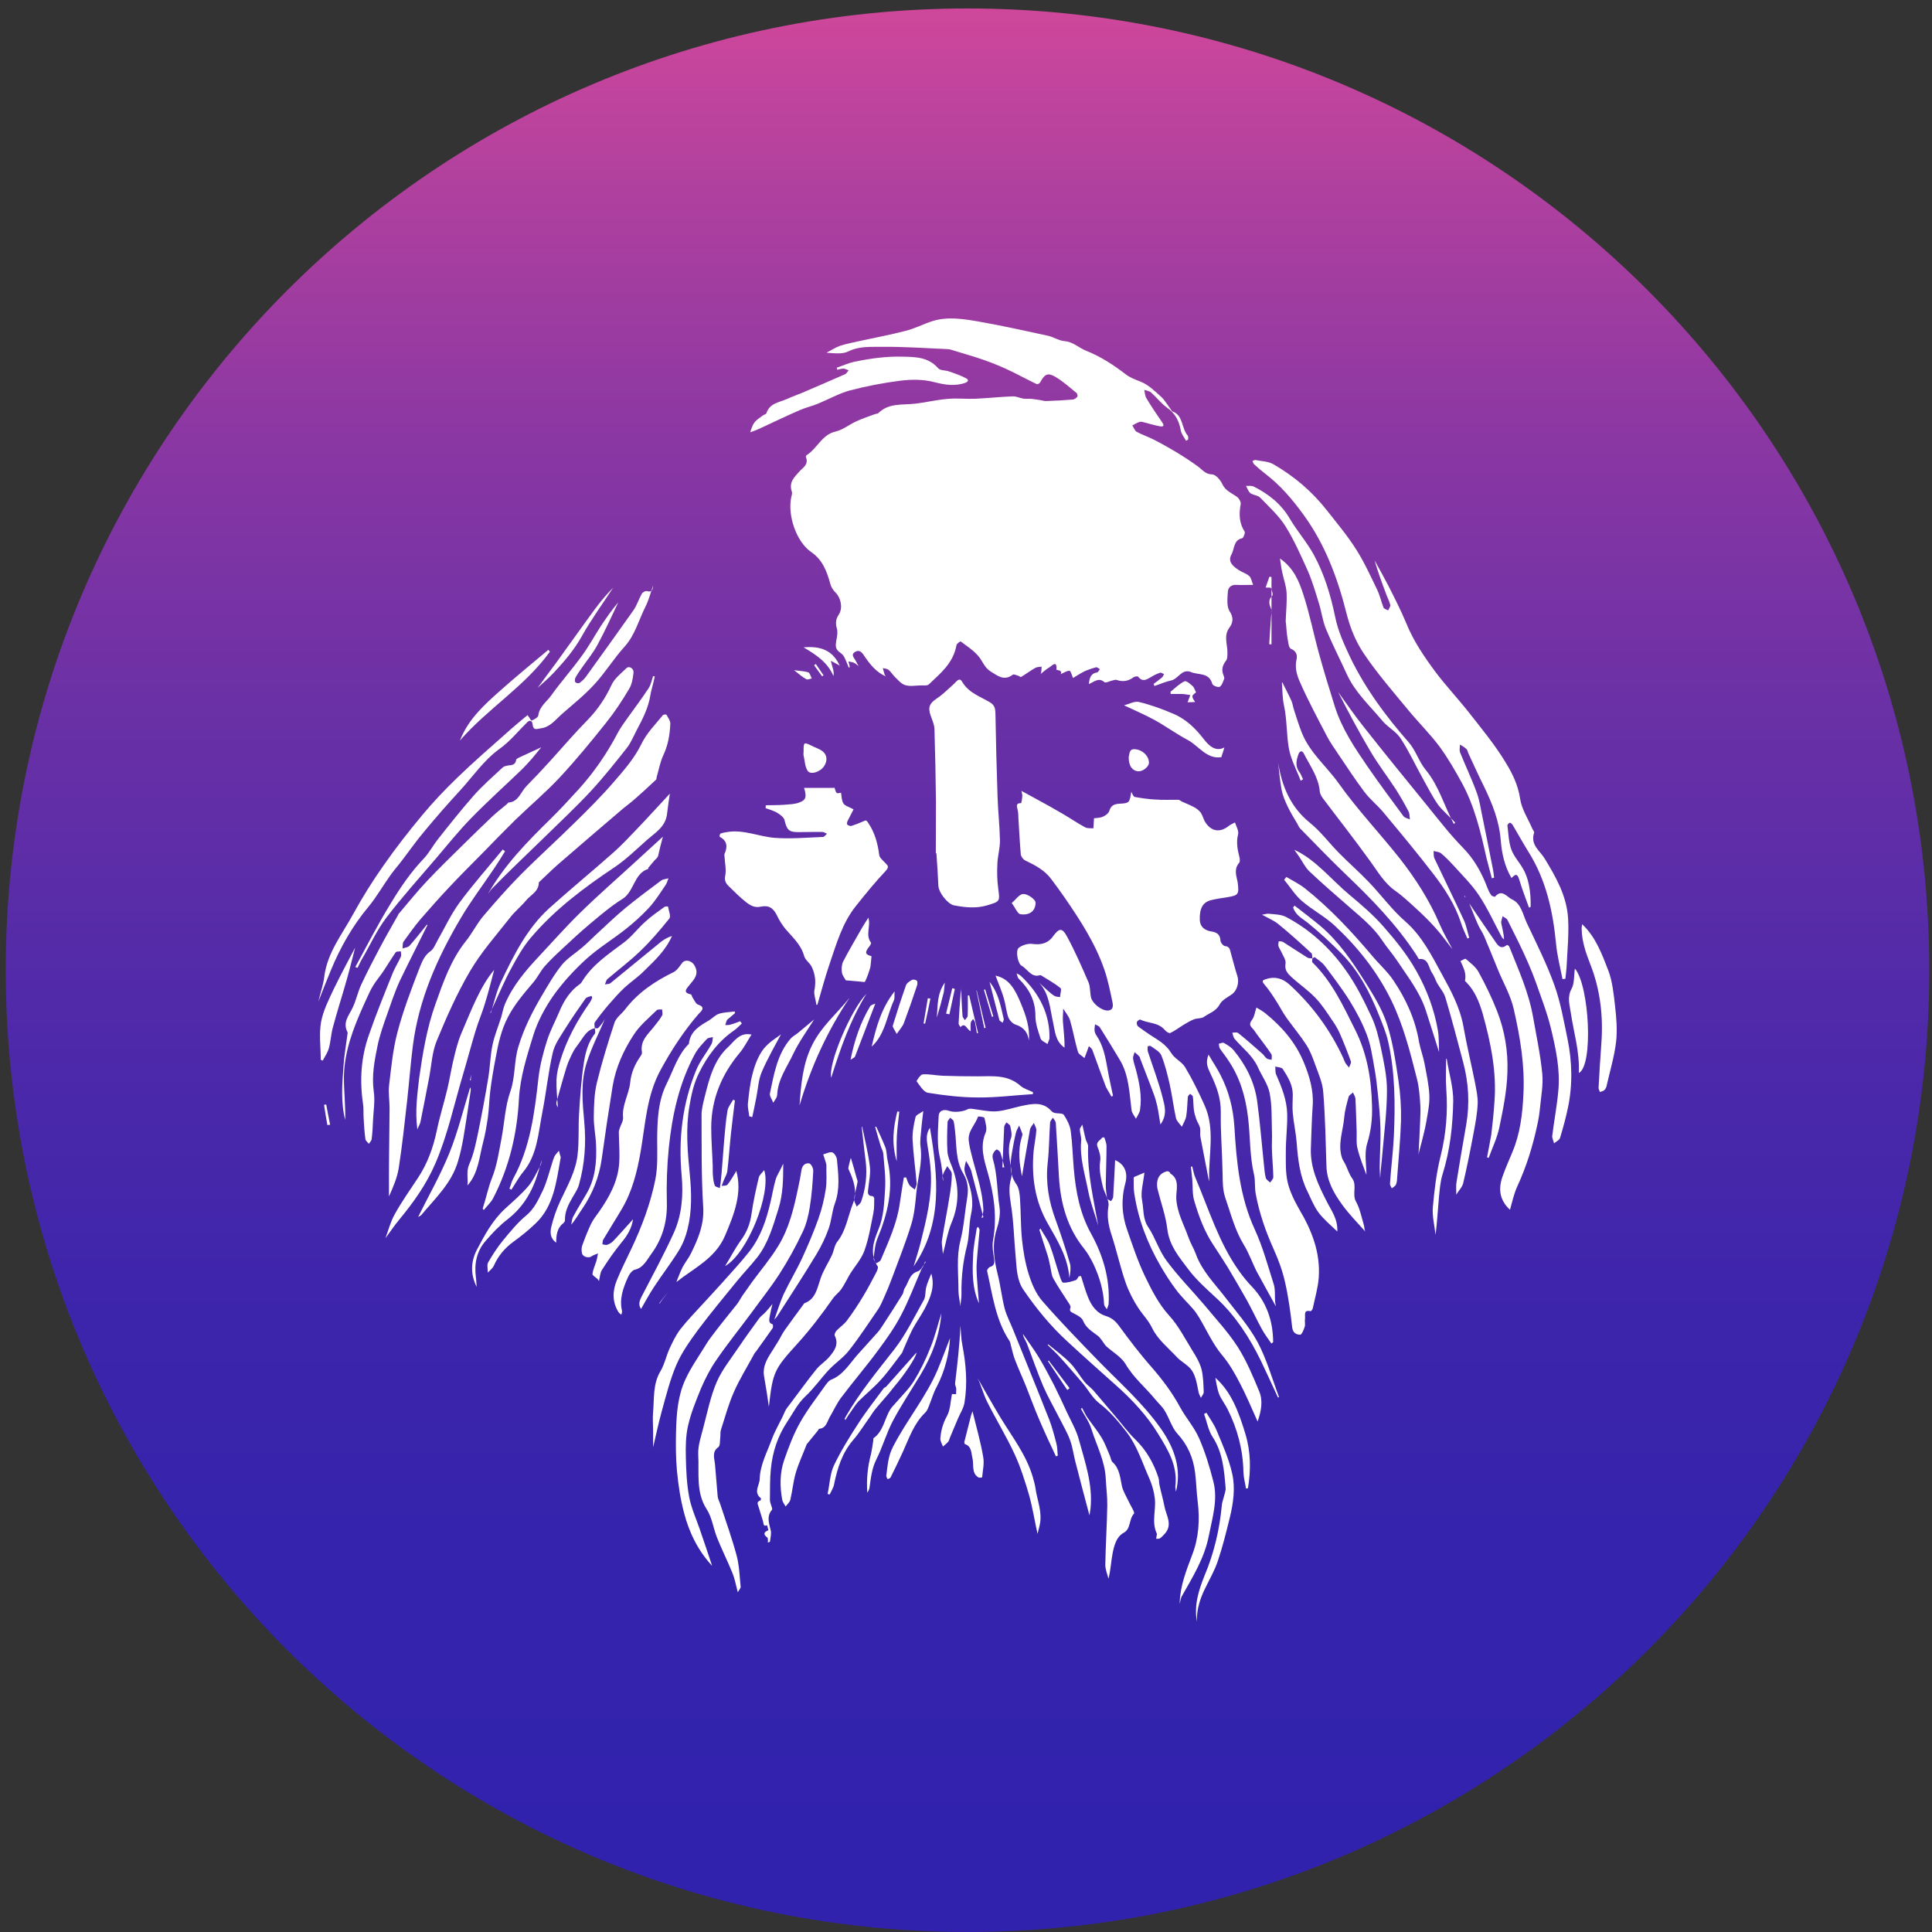 <?xml version="1.0" encoding="utf-8"?>
<!-- Generator: Adobe Illustrator 24.3.0, SVG Export Plug-In . SVG Version: 6.00 Build 0)  -->
<svg version="1.1" id="logo" xmlns="http://www.w3.org/2000/svg" xmlns:xlink="http://www.w3.org/1999/xlink" x="0px" y="0px"
	 width="1280px" height="1280px" viewBox="0 0 1280 1280" enable-background="new 0 0 1280 1280" xml:space="preserve">
<rect x="0" y="0" width="1280" height="1280" fill="#333333" stroke="none"/>
<linearGradient id="SVGID_1_" gradientUnits="userSpaceOnUse" x1="641" y1="5.556" x2="641" y2="1280">
	<stop  offset="0" style="stop-color:#CF479B"/>
	<stop  offset="8.313978e-02" style="stop-color:#B3419E"/>
	<stop  offset="0.222" style="stop-color:#8B37A3"/>
	<stop  offset="0.366" style="stop-color:#6A30A6"/>
	<stop  offset="0.513" style="stop-color:#512AA9"/>
	<stop  offset="0.664" style="stop-color:#3E25AB"/>
	<stop  offset="0.822" style="stop-color:#3423AD"/>
	<stop  offset="1" style="stop-color:#3022AD"/>
</linearGradient>
<path fill="url(#SVGID_1_)" d="M641,1280L641,1280C289.1,1280,3.8,994.7,3.8,642.8v0C3.8,290.8,289.1,5.6,641,5.6h0
	c351.9,0,637.2,285.3,637.2,637.2v0C1278.2,994.7,992.9,1280,641,1280z"/>
<g>
	<g id="Face_2_">
		<g id="Face_3_">
			<path fill="#FFFFFF" d="M394.1,681.2c0.1,1.2,0.5,2.8,0.1,3.5c-4.4,5.5-6.2,12.2-7.3,18.9c-1.8,11.5-2.6,23.3-3.3,35
				c-0.5,8.7,0.1,17.6-0.9,26.2c-1.2,11.2-6.8,20.9-11.5,30.9c-2.5,5.4-4.5,11.1-5.9,16.9c-0.9,3.5-1,7.7,3.2,10.7
				c0-5.1,0.6-9.7,4.6-12.8c0.5-0.4,1.2-1.3,1.2-1.9c-0.2-5.7,2.2-10.4,4.9-15.1c1.6-2.8,3.6-5.6,4.4-8.7
				c3.8-13.5,4.8-27.4,3.5-41.3c-1.2-13.3-2.5-26.7,1.6-39.5c3.2-10,8-19.3,12.1-29c-1.1,2-2.6,4.2-4.4,6
				C396,681.5,394.8,681.2,394.1,681.2c-0.1-1.3-0.6-3,0-3.9c3-4.2,6.2-8.3,9.5-12.1c3.2-3.7,6.5-7.4,10.1-10.8c4.2-3.9,9-7,13-11.1
				c7-6.9,14.3-13.5,18.5-23.2c-2.7,0.9-5.2,2.2-7.3,3.9c-11.2,9.1-22.3,18.3-33.5,27.4c-0.9,0.7-2.3,0.5-3.6,0.8
				c0.5-1.2,0.8-2.8,1.6-3.5c7.2-6.2,14.9-11.9,21.7-18.5c7-6.7,13.3-14.1,19.4-21.7c1.1-1.4-0.5-5.2-0.9-7.8c0-0.2-1.8-0.3-2.3,0.1
				c-4.3,3.1-8.7,6.1-12.6,9.7c-5,4.4-9.1,10-14.3,13.9c-10.3,7.8-21.1,14.7-28.1,26.4c-0.3,0.5-0.8,1-1.3,1.3
				c-6.1,4.3-10.1,10.4-13.1,17.4c-2.8,6.7-6.3,13.1-8.5,20c-2.5,7.8-4.6,16-5.6,24.2c-2.6,23.3-5.4,46.4-16.8,67.2
				c-1.1,2-1.6,4.4-2.5,6.6c0.5,0.2,0.9,0.5,1.3,0.7c2.6-3.9,4.8-8.1,7.7-11.6c9.5-11.3,10.1-25.8,12.8-39.6
				c2.6-13.1,3.9-26.5,6.9-39.5c1.3-5.8,5.2-11,8.4-16.2c4.2-6.7,8.7-13.2,13.3-19.7c0.8-1.1,2.6-1.2,3.9-1.8
				c0.2,0.4,0.5,0.8,0.6,1.2c-0.5,1.1-1,2.3-1.7,3.3c-8.3,11.8-15.3,24.5-19.6,38.7c-1.2,3.9-2.2,8-2.4,12.1
				c-0.2,6.2,0.5,12.4,0.9,18.6c-0.8-1.2-1.2-2.5-0.9-3.6c2.2-7.8,4.3-15.6,6.7-23.3c1.1-3.4,2.6-6.6,4.2-9.7
				c0.9-1.9,2.3-3.6,3.5-5.3C386.3,687.7,388.4,682.4,394.1,681.2L394.1,681.2z M869.5,635c-1.1-0.2-2.3,0-3.2-0.5
				c-5.5-3.4-10.8-7-16.2-10.4c-0.9-0.5-2-0.4-2.9-0.5c-0.1,1.1-0.5,2.2-0.2,3.2c0.4,1.3,1.3,2.5,1.9,3.8c1.1,2.6,3.2,5.4,2.8,7.7
				c-0.8,4.5,1.5,6.7,3.9,9c5.1,4.7,10.9,8.6,15.7,13.6c4.3,4.4,7.7,9.7,11.2,14.9c1.9,2.7,3.6,5.5,5,8.5c2.7,6.2,5.2,12.5,7.5,18.9
				c0.4,1-0.8,2.7-1.2,4.1c-0.9-1.1-1.8-2-2.5-3.2c-0.5-0.9-0.9-2-1.3-3c-8.7-18.9-20.7-35.1-35.7-48.8c-4.5-4.1-9.7-5.6-15.6-3.6
				c-1.7,0.6-3.2,0.9-1.1,3.4c3,3.5,5.6,7.4,8.1,11.4c2.3,3.6,4.2,7.4,6.7,10.9c4.3,6,9.1,11.7,13.1,17.9c2.5,3.9,4.2,8.4,5.8,12.9
				c2.2,6.1,5,12.3,5.4,18.6c1.3,16.2,1.6,32.6,2.1,48.8c0.3,9.8,4.8,17.7,10.1,25.1c4.7,6.6,10.4,12.3,15.8,18.4
				c-0.9-1.1-0.6-3.1-1.2-4.8c-1.5-5.2-2.6-10.7-5.1-15.2c-2.8-5,0.9-10.8-2.6-15.5c-2-2.7-3-6.2-4.5-9.3c-0.7-1.4-1.7-2.7-2.2-4.2
				c-3-9.2,0.8-18,1.5-27c0.4-4.5,1.7-9,2.9-13.4c0.3-1.2,1.9-1.9,2.9-2.9c0.5,1.3,1.5,2.7,1.6,4c0.4,7,0.5,14.1,0.8,21.1
				c0.2,4.1-0.4,8.4,0.6,12.1c1.5,6.2,4,12.1,5.9,17.4c0-6.4-1.5-14,0.4-20.5c2.6-8.4,3.6-16.7,3.3-25.2
				c-0.4-17.5-3.1-34.3-11.1-50.3c-8-16-15.4-32.1-28.2-44.6C869,637.4,869.4,636,869.5,635c0.5-0.3,1.4-1,1.6-0.8
				c2.3,1.8,4.9,3.4,6.6,5.7c5.8,7.7,11.6,15.3,16.7,23.5c4.3,7,8.3,14.5,11.2,22.3c2.6,6.7,3.6,14.2,4.9,21.4
				c1.1,5.9,1.8,11.9,2.4,17.9c0.8,7.6,1.5,15.2,1.7,22.9c0.2,8.1-0.4,16.2-0.5,24.3c-0.1,2.9,0.2,5.6,0.3,8.5
				c0.2-5.6,1.1-11.2,1.5-16.9c1.2-13.8,3-27.7,3-41.6c0-9.3-2.1-18.7-4-27.9c-1.5-7.1-3.3-14.5-6.4-21c-5-10.7-10.4-21.5-17.2-30.9
				c-10.4-14.6-23.5-26.6-39.1-34.8c-3.3-1.8-7.5-1.8-11.4-2.2c-1.6-0.2-3.3,0.5-4.7,0.6c3.9,2.2,7.7,3.7,10.8,6.2
				c7.5,6.1,14.7,12.6,21.8,19.2C869.5,631.9,869.3,633.7,869.5,635L869.5,635z M702.2,444.3c0.3,0.3,0.6,0.6,0.9,0.9
				c-0.1,0.5-0.2,1-0.3,1.5c-0.2,0.3-0.5,0.6-0.7,0.9c0.2-0.3,0.5-0.7,0.7-1c1.9-0.8,3.9-2.2,5.8-2.2c0.8,0,1.5,3,2.3,4.8
				c2-1.2,4.6-2.9,7.3-4.3c2.6-1.2,5.3-2.1,8-2.8c0.7-0.2,1.6,0.8,2.5,1.2c-0.6,0.8-1.2,2.2-1.9,2.2c-4.3,0.7-5,3.9-5.4,7.7
				c3.4-1.3,6.4-4.7,10.4-1.2c0.7,0.6,2.8-0.5,4.2-0.9c1.3-0.2,2.7-1,3.9-0.6c4,1.4,7.6,0.8,11.1-1.8c0.8-0.5,2.7-0.9,3.1-0.3
				c2.9,3.6,5.5,1.9,8.4,0.2c1.9-1.2,4-2.2,6.1-2.9c0.7-0.2,1.8,0.6,2.6,0.9c-0.5,0.8-0.7,1.7-1.3,2.2c-1.8,1.5-3.7,2.9-5.6,4.3
				c0.2,0.5,0.4,0.9,0.5,1.4c3.7-1.2,7.4-2.9,11.2-3.7c4.7-1,7-8.1,13.2-5.5c5,2.1,11.7,0,14,7.8c0.3,1.2,3.9,2.5,4.9,1.9
				c1.5-0.9,2.2-3.5,3-5.4c0.2-0.5-0.3-1.5-0.5-2.2c-1.5-3.6-0.7-6.7,1.7-9.7c0.9-1.2,0.9-3.3,0.9-5c0.2-5.6-2.8-11.4,1.4-17
				c2.2-2.9,2.9-6.5,0-10.8c-2-3.2-1.4-8.6-1.1-13c0.2-2.9,2.5-4.6,5.6-4.4c3.4,0.2,6.9,0,11.1,0c-0.9-2.3-1.2-4.7-2.6-5.9
				c-1.9-1.7-4.6-2.4-6.7-3.8c-3.7-2.4-7.8-5.5-5-10.5c2-3.6,1.3-9.6,7.1-10.7c0.8-0.2,2.1-3.6,1.6-4.4c-3.7-5.7-3.8-11.8-2.6-18.3
				c0.2-1.4-1.1-3.7-2.3-4.6c-3.5-2.6-7.7-3.9-9.9-8.6c-1.3-2.8-4.4-6.3-6.7-6.4c-4.3,0-6.3-2.9-9.1-5c-4.7-3.5-9.7-6.7-14.6-9.7
				c-4.9-2.9-9.8-5.7-14.9-8.3c-3.7-1.9-7.7-3.2-11.4-5.2c-1.3-0.7-1.9-2.8-2.9-4.2c1.6-0.9,3.2-1.9,4.9-2.4
				c1.1-0.3,2.4,0.2,3.6,0.5c3.2,0.8,6.3,1.8,9.6,2.4c2,0.4,3.6,0.1,1.6-2.7c-3.6-5.2-7.2-10.5-10.4-15.9c-0.9-1.5-1-3.6-1.4-5.5
				c1.5,0.5,3.3,0.7,4.5,1.7c3.6,3.2,6.7,7.3,10.6,10.1c5.3,3.7,8,8.6,9.1,15.1c0.4,2.4,2.3,4.6,3.5,6.8c0.5-0.2,0.9-0.5,1.4-0.8
				c-0.1-0.9,0.2-2.2-0.3-2.6c-4.2-4.8-2.9-13.5-10.1-16c-0.5-0.2-0.8-0.9-1.2-1.5c-2.1-2.8-3.9-6-6.3-8.2c-4.2-3.8-8.5-8-13.5-10
				c-3.6-1.4-7-2.6-10.1-5c-8.2-6.3-16.7-11.8-26.3-15.6c-4.7-1.9-8.5-5.9-14.2-6.3c-3.7-0.3-7.3-2.8-11.1-3.6
				c-15.2-3.3-30.5-6.7-45.9-9.4c-10-1.7-20.2-3.4-30.3-0.3c-6,1.9-11.8,5-17.9,6.5c-10,2.6-20.2,4.5-30.3,6.7
				c-4.4,1-8.8,1.8-13.1,3.2c-3.1,1.1-6,3-9,4.6c5.1,0.3,10.4,1.1,14.5-0.9c7.3-3.6,14.8-2.9,22.1-3c14.5-0.2,29.1,0.9,43.6,1.5
				c0.9,0,1.8,0.2,2.6,0.5c7,2.2,14,4.1,20.9,6.5c5.4,1.9,10.8,4,15.9,6.4c6.7,3.1,13.1,6.7,19.7,9.8c0.5,0.2,1.9-0.5,2.2-1.1
				c2.9-5.5,5-6.7,10-3.8c5,2.9,9.5,7,14.2,10.8c0.5,0.4,0.8,2.1,0.4,2.5c-0.7,0.9-1.9,1.7-2.9,1.8c-5.8,0.5-11.7,0.8-17.6,1
				c-1.5,0.1-2.9-0.5-4.4-0.7c-1.7-0.2-3.3-0.5-5-0.7c-1.9-0.2-3.9,0.1-5.8-0.2c-2.4-0.4-4.7-1.6-7-1.5c-8.4,0.3-16.6,1.2-25,1.6
				c-6.1,0.2-12.3-0.5-18.4,0.1c-7.3,0.6-14.5,2.4-21.8,3.2c-8.3,0.9-16.9-0.6-23.9,6.2c-0.5,0.5-1.7,0.4-2.6,0.8
				c-4.1,1.5-8.2,2.9-12.1,4.7c-4.6,2.1-8.8,5.6-13.6,6.7c-9,2-12.2,11.2-19.1,15.6c-0.3,0.2-0.7,0.9-0.6,1.2c2.1,5.1-2,7.1-4.4,9.8
				c-3.3,3.7-7,7.1-4.9,13.2c0.4,1.1-0.1,2.6-0.4,3.8c-2.5,12.1,3.4,29.5,13.3,36.3c7.5,5.1,10.3,12.7,12.6,21
				c0.5,2,1.8,4.1,3.2,5.5c3.8,3.6,5.3,10.6,2.4,14.9c-2.1,3.1-2.2,5.9-1.2,9.4c0.6,2.3,0.1,5.1-0.4,7.6c-0.5,3-0.9,5.6,1.9,7.7
				c1.2,0.9,2.6,1.9,3.2,3.2c1.2,2.2,2.1,4.8,3.2,7.3c0.2-0.2,0.5-0.3,0.6-0.5c-0.3-1.2-0.5-2.5-0.9-3.7c1.2,0.3,2.5,0.4,3.6,0.9
				c1.1,0.5,2,1.3,2.9,2l0.1,0.2V441c-0.5-0.9-1.2-1.9-1.6-2.9c-1-2.1-3.9-4.4-0.4-6.3c2.6-1.5,4.3,0.2,6,2.9
				c3.6,5.3,7.6,10.5,14.1,13.4c-0.5-0.9-0.9-1.3-0.9-1.8c-0.4-1.2-0.7-2.5-1-3.7c1.3,0.4,2.8,0.4,3.8,1.2c1.5,1.2,2.6,3.1,4,4.5
				c2.2,2.1,4.3,4.8,7,5.6c3.2,1,6.7,0.3,10.1,0.2c1.9-0.1,4.4,0.4,5.6-0.7c7.7-7.3,16.2-14.1,18.3-26c0.2-1,2.5-2.6,2.8-2.4
				c4,3,8.4,5.8,11.7,9.7c2.8,3.2,3.9,7.5,8,10.1c5,3.1,9.1,6.5,14.8,2.2c0.7-0.5,2.4,0.4,3.6,0.7c0.7,0.2,1.5,1,1.9,0.8
				c3.2-1.9,6.3-4.3,9.6-6.1c1.2-0.6,2.7-0.5,4-0.7c-0.1,1.5-0.1,2.9-0.4,4.3c-0.2,0.6-0.9,1.1-0.9,1.1c1.8-1.4,4-3.6,6.5-5
				c1.5-0.9,5.2-5.2,4.6,1.7C700.2,443.8,701.5,444.1,702.2,444.3L702.2,444.3z M736.3,726.5c0.4-0.2,0.7-0.3,1.1-0.5
				c-1.2-5.9-2.6-11.7-3.6-17.6c-1.4-7.9-2.8-15.7-7.4-22.4c-0.6-0.9-1.1-2-1.2-3.1c-0.2-1.4,0.2-2.9,0.3-4.3
				c1.1,0.7,2.6,1.1,3.2,2.1c4.5,7.1,8.9,14.3,13.2,21.5c6.1,10.1,6.3,21.9,7.8,33.3c0.2,2,1.9,3.8,2.9,5.7c0.9-1.9,2.4-3.8,2.7-5.9
				c1.4-9.2-0.5-18.1-2.8-26.9c-0.6-2.3-1.5-4.6-1.8-7c-0.2-1.3,0.6-2.9,1-4.3c1.1,0.9,2.2,1.8,3.1,2.8c0.4,0.4,0.5,1.2,0.7,1.7
				c2.9,7.7,6,15.3,8.8,23c1,2.6,1.8,5.4,2.4,8.1c0.8,3.7,1.3,7.6,2.1,12.3c4.9-6.6,2.7-12.8,1.4-18.1c-2.6-10.2-6.4-20.1-9.7-30.2
				c-0.3-1.1-0.2-2.3-0.1-3.4c0-0.2,1.5-0.6,1.9-0.3c2.6,1.9,6,3.6,7.1,6.2c2.5,6.2,4.1,12.8,5.6,19.4c1.6,7.3,2.5,14.8,4.1,22.1
				c0.5,2.2,2.6,3.9,3.9,5.8c1-2.3,2.5-4.6,2.9-7c0.7-4.3,0.7-8.6,1.1-12.9c0.1-0.7,1-1.3,1.5-1.9c0.6,0.6,1.7,1.1,1.8,1.8
				c0.4,3,0.3,6,0.7,9c0.3,2.1,0.9,4.1,1.6,6.1c0.7,1.9,1.9,3.5,2.4,5.4c0.5,2-0.1,4.2,0.3,6.2c1.9,10,3.8,19.9,5.7,29.5
				c0-0.4,0.1-1,0.1-1.7c-0.4-16.2,4-32.8-2.9-48.4c-3.9-8.7-8.1-17.3-13-25.5c-2.2-3.7-7-5.7-9.2-9.4c-3.6-6-8.9-8.7-14.1-12.1
				c-2.6-1.8-5.3-3.6-7.8-5.5c-0.7-0.5-1.2-2-0.9-2.9c0.2-0.8,1.8-1.9,2.2-1.7c5.4,2.6,12,1.7,16.4,7c0.9,1,2.7,2.2,3.5,1.9
				c3.2-1.5,6-3.7,9.1-5.6c2.2-1.3,4.4-2.6,6.7-3.5c2.1-0.8,4.7-0.4,6.4-1.5c3.6-2.6,8-3.6,10.6-8.4c1.6-3,5.4-4.7,8.4-6.9
				c3.2-2.5,4.6-7.9,3.3-11.8c-1.6-5-2.9-10.1-4.3-15.2c-0.6-2.2-0.8-4.5-3.9-4.7c-1.2-0.1-2.9-2.3-3-3.6c-0.2-4.5-2.9-5.6-6.2-6.1
				c-4.1-0.7-7.3-2.9-7.5-7.5c-0.3-7.9,2.1-11.8,7.3-13.2c3.6-0.9,7.3-1.4,11.1-2c7.2-1.2,7.7-1.9,6.7-9.7c-0.1-0.6-0.2-1.2-0.4-1.9
				c-0.9-3.9-1.7-7.7,1.4-11.2c0.5-0.6,0.5-2.4,0.2-3.5c-1.3-5.1-2.3-10-0.9-15.5c0.5-2.2-1.3-5.2-2.1-7.7c-1.4,0.8-2.9,1.3-4.1,2.3
				c-5.8,4.6-11.5,3.8-15.6-2.5c-1.2-1.9-1.7-4.4-2.9-6.2c-1.2-1.6-2.9-2.9-4.6-3.8c-2.6-1.4-5.3-2.4-7.9-3.6
				c-0.8-0.4-1.5-1.1-2.3-1.2c-5.1-0.1-10.3,0.2-15.4-0.2c-4.6-0.2-9.1-0.9-13.6-1.7c-0.9-0.2-1.5-2-2.2-3.2c0-0.1,0.1-0.2,0.1-0.3
				c-0.1,0-0.2,0.1-0.2,0.1c-1.2,7.4-1.2,7.5-8,7.9c-3,0.2-5.4,0.9-6.5,4.6c-0.5,1.7-2.6,3.3-4.4,4c-2.1,0.9-4.5,0.8-5.8,1
				c-0.2,2.4-0.2,4.6-0.4,6.7c-1.9-0.2-3.9,0.2-5.5-0.7c-5-2.7-9.8-6-14.8-8.9c-2.9-1.7-5.8-3.3-8.7-5c-5.2-2.9-10.3-5.7-15.5-8.5
				c-1-0.5-2.1-1.2-3.2-1.7c0.2,1.2,0.7,2.3,0.6,3.5c-0.1,1.6-0.5,4.6-0.9,4.6c-3.6,0-2.7,2.1-2.2,4.4c0.4,1.7,0.5,3.5,0.5,5.2
				c0.5,8.1,0.9,16.2,1.6,24.4c0.2,1.4,1.5,3.2,2.8,3.9c6.6,3.2,13,6.4,17.6,12.7c2.9,3.9,5.7,7.7,8.4,11.6
				c10.4,15.1,20.5,30.5,26.6,48.2c2.3,6.7,3.7,13.7,5.2,20.7c0.5,2.4,1.2,6-2.8,6.3s-10.4-4.6-11.3-8.8c-0.7-3.2-0.4-6.9-1.6-9.8
				c-4.4-10.2-8.9-20.5-14.2-30.3c-3.4-6.3-5.3-5.8-9.7,0.2c-3.2,4.3-8,5.3-13,4.6c-3-0.5-7,0.7-9.4,2.6c-2.2,1.8-0.6,10.4,1.9,11.8
				c4,2.2,6.4,8.1,12.2,6.3c0.2-0.1,0.6,0.1,0.9,0.2c4.3,2.7,8.7,5.1,12.7,8.3c0.9,0.7-0.2,3.9-0.3,6c-1.3-0.2-2.9-0.2-3.9-0.9
				c-1.9-1.2-3.6-2.8-5.3-4.3c-1.5-1.4-3.1-2.9-4.6-4.3c6.7,7.3,7.1,16.9,9.1,25.8c1.4,6.3,1.5,13,7.7,17.2
				c0.1-5.9-0.7-11.6-1.1-17.4c-0.2-2.8,0.2-5.6,0.2-8.5c1.5,2.6,3.7,5,4.5,7.7c2,6.8,3.2,13.9,5.2,20.8c0.5,1.8,2.9,2.9,4.4,4.3
				c0.5-1.5,1.2-3,1.7-4.5c0.4-1.2,0.8-2.2,1.2-3.4c0.8,0.8,1.9,1.5,2.3,2.5c3,8.1,5.9,16.4,9,24.5
				C733.9,722.5,735.3,724.4,736.3,726.5L736.3,726.5z M988.4,581.9c0.5-0.2,1-0.3,1.5-0.4c-0.2-1.7-0.4-3.4-0.7-5.1
				c-2.3-11.7-4.6-23.4-7-35c-1.2-5.5-1.9-11.1-3.8-16.2c-3.3-9.1-7.5-17.8-11.1-26.8c-0.5-1.5-0.1-3.4,0-5.1
				c1.4,0.9,2.9,1.7,4.2,2.9c0.6,0.5,0.9,1.6,1.2,2.6c3.4,7.3,6.7,14.7,10.3,21.9c5.6,11.5,10.3,23.1,11.3,36.2
				c0.7,8.7,2.6,17.2,7.1,24.8c3.2-3.2,4-2.7,5.4,1.9c1.8,6,4.1,11.8,6.2,17.7c0.4-0.2,0.8-0.3,1.1-0.5c0.2-10.8-1.5-19.3-5.2-25.5
				c-2.5-4.3-6-8-7.6-12.5c-1.8-5-1.9-10.6-2.6-15.9c-0.1-0.5,1-1.7,1.6-1.8c0.5-0.1,1.5,0.9,1.9,1.5c3.5,5.9,6.8,11.9,10.4,17.7
				c11.6,18.4,16.2,39,18.3,60.7c0.7,8,2.8,15.8,4.3,23.7c0.6-0.1,1.2-0.2,1.9-0.2c0.3-3.2,0.8-6.5,0.9-9.7
				c0.5-10.1,1.5-20.2,0.9-30.3c-0.9-15-8.1-27.5-15.6-39.8c-3.1-5.1-9.6-9-6.9-17c0.2-0.7-0.9-1.9-1.3-2.9c-2.8-6.5-7-12.8-8-19.7
				c-1.3-8.9-5.1-16.6-9.3-23.5c-7.2-12-16.2-22.8-24.8-33.8c-7.2-9.1-15.2-17.6-22.1-26.8c-7.4-10-14.5-20.4-19.3-32.3
				c-3.5-8.4-7.7-16.6-11.8-24.7c-2.9-5.6-6-11.1-9.1-16.7c2.2,7.6,4.9,14.9,7.6,22.1c0.9,2.5,2.2,4.9,2.8,7.4
				c0.2,1-0.9,2.4-1.4,3.6c-1.1-0.6-2.7-1-3.1-1.9c-1.5-3.9-2.4-8.1-4.2-11.8c-4.4-9.1-8.7-18.6-14.1-27
				c-5.8-9.1-12.7-17.3-19.3-25.7c-9.9-12.6-21.9-22.7-35.5-30.5c-3.4-1.9-7.7-1.9-11.6-2.7c-0.6-0.2-1.4,0.4-2.1,0.6
				c0.4,0.8,0.5,1.8,1.2,2.3c2.4,2.2,4.8,4.3,7.3,6.2c9.9,7.5,17.8,16.8,25.3,27.1c14.4,19.8,22.7,42.2,28.6,65.8
				c2.5,9.7,6.2,18.6,11.5,26.4c8.9,13.2,19.4,25.2,29.5,37.5c6.7,8.1,14.2,15.5,20.5,23.9c5.6,7.7,10.5,16.1,15.1,24.6
				c8.2,15.2,12.2,32.1,16,49.1C985.8,572.5,987.2,577.2,988.4,581.9L988.4,581.9z M651.5,806.4c-0.4,0.2-0.8,0.4-1.2,0.5
				c0.5-1.7,1.2-3.5,1.2-5.2c-0.4-12.5-4.7-24.2-7.7-36.2c-0.8-3-1.5-6-1.9-9.1c-1.1-6.7,4.1-11,6.1-16.6c0.2-0.3,4,0.2,4.2,0.8
				c0.7,3.2,1.9,7,0.9,9.6c-4.1,9.1-1.1,18.3,1.2,26.3c4.3,15.1,6.4,29.7,3.6,45.3c-0.7,3.9,0.1,8.1,0.7,12.1
				c0.4,2.9,0.2,4.6-2.7,5.5c-0.9,0.3-2.1,1.9-1.9,2.7c3.6,15.9,5.6,32.4,14.8,46.3c0.7,1,0.7,2.4,1.1,3.6c0.9,3.2,1.5,6.5,2.8,9.5
				c2.2,5.8,4.9,11.5,7.2,17.3c3,7.5,5.7,15.1,8.9,22.4c3.4,8,7.1,15.8,10.8,23.7c0.4-0.2,0.9-0.3,1.2-0.5c-0.3-2.6-0.2-5.4-0.9-8
				c-1.4-5.4-2.8-10.8-4.8-16c-7.8-19.8-15.9-39.5-23.8-59.2c-1.9-4.8-4.4-9.4-5.7-14.3c-1.9-7.4-2.7-15.2-4.6-22.6
				c-2.5-10.1-3.9-19.9-0.6-30.1c1.5-4.6,2.5-9.9,1.8-14.5c-1.7-10.6-1.3-21.5-4.4-31.9c-0.3-1-0.3-2.4,0.1-3.3
				c0.5-1.2,1.4-2.5,2.4-2.9c0.5-0.2,2.2,1.2,2.5,2.1c1.1,3.2,1.8,6.4,2.6,9.7c-0.5,0-0.9,0-1.3,0c0.4-9,0.8-17.9,1.2-26.9
				c0.1-1,1-2,1.5-2.9c0.9,0.8,2.2,1.5,2.5,2.4c0.5,2.6,1.4,5.7,0.5,8c-2.3,6.3-1.2,12.3-0.2,18.5c0.5,2.8,1,6,0.2,8.5
				c-1.6,5.6-1,10.8-0.1,16.6c1.9,11.5,2.1,23.3,3.2,34.9c0.7,7.7,0.7,15.6,5.2,22.1c8.5,12.4,17.9,23.9,28.9,34
				c10.8,10,21.7,19.7,32.7,29.5c10.4,9.3,20,19.5,27.5,31.7c6.5,10.6,13.2,21.3,11.5,35c-0.1,0.8,0.2,1.6,0.4,3.5
				c3.6-14.5-0.4-28.2-10.2-42.1c-12-16.9-27.2-30.2-41.3-44.7c-12.5-12.9-25.1-25.8-37-39.5c-4.3-4.9-7.1-11.6-9.1-18
				c-2.3-7.3-3.6-15.2-4.4-22.8c-0.9-8.8-0.7-17.8-1.3-26.7c-0.2-3.4-0.6-7.4-2.5-10c-4.6-6.5-4.1-13.5-2.9-20.6
				c0.8-4.6,1.6-9.1,2.7-13.5c0.4-1.6,1.4-3.2,2.1-4.7c0.7,1.8,1.5,3.5,2.1,5.3c0.2,0.7-0.1,1.6-0.3,2.3c-2.9,9.1-1.5,18.1,0.1,26
				c1.6-9.7,3.4-20.4,5.3-31c0.3-1.5,1.7-2.9,2.6-4.3c0.5,1.6,1.7,3.2,1.6,4.9c-0.3,4.6-1.3,9.1-1.8,13.7
				c-1.5,17.2,0.9,33.4,9.6,48.4c6.3,11.1,13.1,22,14.1,35.7c0.5-3.3,1.2-6.9,0.3-9.8c-2.8-9.7-6-19.3-9.4-28.7
				c-4.5-12.1-6.7-24.4-5.3-37.5c1-8.9,1-17.9,1.6-26.9c0.1-1.2,1.2-2.2,1.9-3.3c0.7,1.2,1.9,2.4,1.9,3.6c0.8,12,1.4,24,2.1,35.9
				c1.1,17.5,5.6,33.6,16.6,47.2c2.5,3.1,4.5,6.8,6.3,10.4c3.9,8.4,6.6,17.2,7,26.6c0.1,1.1,1.2,2.2,1.8,3.2
				c0.4-1.2,1.1-2.4,1.2-3.6c0.9-16.9-3.8-32.3-11.7-46.6c-7.4-13.4-10.1-27.9-11.4-43c-0.7-8.3-0.9-16.6-2-24.8
				c-0.5-3.8-2.5-7.6-4.6-10.8c-0.9-1.2-3.9-0.8-5.8-1.2c-0.9-0.2-1.8-0.6-2.3-1.2c-5.6-6.4-12.5-5-19.4-3.6
				c-5.7,1.2-11.5,3.3-17.3,3.7c-5.3,0.3-10.8-1.1-16.2-1.7c-1-0.1-2.2-0.1-2.9,0.4c-2.7,1.5-8.7,2.2-12,1c-3.8-1.4-6.8-0.1-7,3.2
				c-0.4,9.4-1.4,18.8,0.9,28.2c1.2,5,1.5,10.2,2.2,15.3c-0.5-1.4-0.8-3.1-0.3-4.4c0.7-2,1.9-3.8,2.9-5.7c1.1,1.7,3,3.5,3,5.2
				c0,5-0.7,9.9-1.5,14.8c-1.5,9.7-3.5,19.3-5,28.9c-0.4,2.6,0.3,5.4,0.6,9.3c2.1-7.7,3.1-14.4,5.6-20.4c5.4-12.8,5.3-25.3,0.2-38
				c-1.2-3-2.6-6.3-2.8-9.5c-0.4-6.5-0.2-13,0.1-19.5c0-1,1.2-1.9,1.7-2.9c0.8,0.8,2,1.4,2.3,2.3c0.5,1.9,0.6,4.1,0.9,6.1
				c1.2,9.7,0.2,20,5.6,28.8c3,5,3.4,10.3,2.5,15.8c-1.6,9.6-2.2,19.3-4.6,28.9c-2.6,10.2-1.2,21.6-1.2,32.5c0,3.6,0.9,7,1.3,10.6
				c0-2.6,0.8-5.3,0.7-8.1c-0.2-11,1-21.7,3.7-32.3c1.6-6.6,1.2-13.8,2.6-20.4c1.9-8.2,0.4-15.7-2.3-23.2c-0.8-2.1-1.8-4.2-2-6.3
				c-0.2-2,0.6-4,1-6.1c0.9,1.5,1.8,2.9,2.6,4.5c0.4,0.7,0.7,1.5,0.9,2.2C646,785.6,648.8,796,651.5,806.4L651.5,806.4z
				 M540.9,665.8c0.2-0.1,0.5-0.2,0.7-0.3c2.6-9,5-18,8-26.8c4.6-13.5,8.5-27.3,17.5-38.5c6.3-7.9,12.7-15.8,19.6-23.1
				c2.6-2.8,1.5-3.6-0.2-5.4c-1.5-1.6-3.8-3.4-4-5.3c-1-7.7-2.9-14.7-7.2-21.1c-1.2-1.8-1.5-2.1-3.2-1.2c-2.6,1.2-5.3,2.2-8,3.1
				c-0.9,0.2-2.1-0.3-2.8-0.9c-0.3-0.3-0.1-1.8,0.3-2.5c1.4-2.8,2.9-5.5,3.9-7.6c-2.9-1.6-5.6-2.2-6.7-3.9c-1.2-1.8-1.2-4.6-1.6-7.1
				c-3.1,0.7-3.1,0.7-4.3-3.3c0-0.1-0.5,0.1-0.9,0.1c-6.3,0-12.7,0-19.3,0c1.9,5.8,1.3,8.1-3.2,9.7c-3.2,1.2-6.7,1.2-10.1,1.5
				c-4,0.3-8,0.2-12,0.3c-0.1,0.6-0.1,1.2-0.2,1.9c2.6,1,5.5,1.7,7.9,3.2c1.9,1.2,4.3,2.9,4.7,4.9c1.5,6.2,2.8,7.8,8.9,7.8
				c5.4,0,10.8-0.2,16.2-0.1c1,0,2,0.8,3,1.2c-0.9,0.7-1.7,2-2.6,2.1c-10.7,0.4-21.4,1.4-32,0.6c-10.4-0.8-20.5-5.6-31.2-3.9
				c-1.6,0.2-3.2,0.5-4.8,1.1c-0.4,0.2-0.7,2-0.5,2.1c5,2.6,5.4,6.5,3.2,11.4c-0.2,0.4,0,0.9,0,1.5c0.2,4.3,1.3,8.8,0.5,12.8
				c-0.7,3.6,0.5,5.3,2.6,7.3c2.7,2.6,5.3,5.3,8.1,7.7c3.7,3.1,7.3,6.8,12.7,5.6c5.3-1.1,8.4,0.7,10.9,5.9c1.5,3.2,3.5,6.3,5.7,9
				c4.7,5.5,10.2,10.2,12.3,17.9c0.8,2.7,3.8,4.5,5,7.1c2.4,5,2.9,10.1,1.7,15.9C539.2,659.2,540.5,662.6,540.9,665.8L540.9,665.8z"
				/>
			<path fill="#FFFFFF" d="M972.2,621.8c0.4-0.2,0.8-0.4,1.2-0.5c-1.2-3.9-1.9-8.1-3.6-11.8c-6.3-13.6-13-27.1-19.4-40.7
				c-0.7-1.5-0.5-3.3-0.6-5c1.7,0.5,3.7,0.5,5,1.6c2.9,2.4,5.6,5.2,8.2,8c5.7,6.4,12,12.5,16.8,19.7c5.8,8.7,10.2,18.5,15.2,27.8
				c0.3,0.6,1,1,1.5,1.5c-0.2-3.9-1.2-7.3-1.9-10.8c-0.2-1.4,0.6-3,0.9-4.6c1.2,0.9,2.7,1.4,3.3,2.6c4.8,9.6,9.7,19.2,13.9,29
				c3.6,8.2,6.5,16.8,9.5,25.3c2,5.7,3.9,11.5,5.3,17.3c3.3,13.7,6.3,27.5,4.9,41.8c-0.9,9.9-2.8,19.7-4,29.5
				c-0.2,1.5,0.8,3.2,1.2,5c1.4-1.2,3.6-2.2,4-3.7c2-6.6,3.8-13.2,5.2-19.9c3.2-15.2,2.8-30.6-0.3-45.7c-2.5-12-4.6-24.2-8.7-35.6
				c-5.1-14.2-11.9-27.6-18.3-41.2c-2.6-5.6-3.7-12.8-9.7-15.5c-3.3-1.5-6.7-7.2-11.2-1.9c-0.3,0.3-2.1-0.2-2.6-0.9
				c-1.1-1.5-1.9-3.2-2.6-5c-3.8-10.1-8.8-19-16.3-26.6c-8.4-8.6-15.9-18.3-23.6-27.8c-14.2-17.4-28.4-34.9-42.3-52.5
				c-5.8-7.3-11.2-15.2-16.7-22.8c6.9,13.5,14,26.9,21.7,39.8c5.1,8.6,11.2,16.5,16.6,24.8c3,4.7,5.8,9.6,8.4,14.6
				c0.8,1.5,0.6,3.6,0.9,5.3c-1.5-0.7-3.4-1-4.3-2.2c-7.9-10.7-15.8-21.3-23.4-32.3c-8.7-12.7-17.4-25.5-22.1-40.5
				c-3.6-11.5-7.2-23.1-10.4-34.8c-3.6-13-6.2-26.4-10.4-39.2c-2.8-8.7-6.3-17.5-15.5-23.9c0.6,3.9,0.9,6.5,1.5,9.1
				c0.9,4.6,2.7,9.1,2.9,13.8c0.3,6.3-0.4,12.5-0.6,18.8c0,0.5,0.2,0.9,0.2,1.4c0.3,3,0.4,6,0.9,9c0.5,2.7,0.8,7,2.3,7.7
				c3.6,1.5,4.5,4.2,3.8,7.1c-1.3,5.5,0.3,10.6,2.2,14.9c5.4,12.3,11.8,24.2,18,36.1c2,3.9,4.6,7.4,7,11.1
				c5.8,8.6,11.5,17.3,17.7,25.6c3.6,4.8,8.4,8.6,12.3,13.2c11.5,13.8,22.9,27.5,33.8,41.7c7.3,9.5,13.9,19.7,17.8,31.5
				C968.9,614.7,970.7,618.2,972.2,621.8L972.2,621.8z M886,815.9c0.4-8.4-4-13.9-7-19.9c-5.7-11.2-11.1-22.4-10.5-35.7
				c0.4-9.3,0.5-18.6,1.2-27.8c0.7-10.3-2.3-20-6-28.9c-5.5-13.2-14.6-23.6-25.4-32.3c-1.9-1.5-3.9-2.6-5.9-3.8c-1,3.1-1.3,6-2.8,8
				c-1.6,2.2-2,3.6,0,5.6c1.2,1.2,2.1,2.7,3.1,4.1c3.2,4.3,6.6,8.7,9.6,13.2c0.5,0.9,0.2,2.5,0.2,3.7c-1.1-0.2-2.3-0.2-3.2-0.8
				c-1.2-0.9-2-2.4-3.2-3.4c-5.2-4.6-10.4-9.2-15.8-13.5c-0.9-0.7-2.6-0.2-3.9-0.2c0.5,1.3,0.7,3,1.5,4c5.3,6.2,12,11.1,15.5,18.9
				c2.6,5.8,6.6,11.1,7.8,17.2c1.6,8.2,1.2,16.9,1.5,25.4c0.2,4.2-0.2,8.4,0,12.5c0.2,5.9,0.8,11.8,0.9,17.7c0,1.2-1.4,2.4-2.1,3.6
				c-1-1.1-2.6-1.9-2.9-3.2c-0.7-2.7-0.9-5.6-1.2-8.5c-1.5-14.1-2.6-28.3-4.5-42.3c-1.8-12.8-7.5-23.9-15.5-33.6
				c-1.7-2.1-4.2-3.6-6.5-4.9c-0.9-0.5-2.2,0.3-3.4,0.5c0.2,1.2,0.2,2.5,0.8,3.3c1.8,2.7,3.9,5.2,5.6,7.9c7.7,11.4,11.4,24.1,13,38
				c1.5,12.5,1,25.1,3.9,37.4c1,4.2,0.3,8.8,1.2,13.1c2.3,12.5,6.5,24.5,11.7,36.1c3.2,7.1,6,14.6,7.7,22.3
				c2.2,9.7,3.6,19.8,4.7,29.8c0.5,4,3,4.8,5.3,4.9c1,0,2.4-3.3,3-5.3c0.5-1.6-0.1-3.6,0.2-5.3c0.3-2.2-1.2-6.1,3.6-5
				c0.4,0.1,1.5-1.2,1.6-2.1c1.4-6.7,3.4-13.4,3.9-20.1c1.2-16.6-4.6-31.3-12.8-45.1c-3.2-5.6-6.3-11.8-7.8-18.1
				c-1.5-6.7-1.2-13.8-1.2-20.7c0-8.2,1.1-16.3,0.9-24.5c-0.2-9.4-3.7-17.9-7.4-26.4c-0.6-1.5-0.3-3.4-0.5-5.1
				c1.7,0.5,4.2,0.5,5,1.7c3.3,5.1,6.6,10.4,6.6,16.9c0,4.1-0.4,8.2,0,12.3c0.6,6.6,2.1,13.2,2.6,19.7c0.8,11.1,2.1,21.9,7,31.9
				c2.3,4.7,4.3,9.9,7.3,14C876.8,807.7,881.3,811.4,886,815.9L886,815.9z M620,565.3c0.2,0,0.2,0,0.4,0c0.5,7.2,1,14.4,1.3,21.6
				c0.2,4.4,6.2,12.1,10.3,12.9c7.2,1.4,14.4,2.2,21.7,0.1c9.1-2.7,8.8-2.6,7.6-11.6c-0.7-5.3-0.8-10.8-0.5-16.2
				c0.2-5.2,1.8-10.3,1.7-15.4c-0.2-9.7-1.3-19.3-1.6-29c-0.6-18.4-1.1-36.7-1.4-55.2c-0.1-3.2-0.6-5.3-3.5-7.1
				c-6.5-4-14.2-6.2-18.6-13.8c-1.8-3.1-3.8,0-5.4,1.5c-3.7,3.3-7.3,7-11.4,9.7c-4.7,3.1-6,5.8-4,11.3c1,2.8,2.3,5.7,2.5,8.7
				c0.5,16.2,0.8,32.3,1,48.5C620.1,542.6,620,554,620,565.3L620,565.3z M419.4,807.8c-4.2,4.6-8.6,9.7-13.2,14.5
				c-1,1.1-2.5,1.9-3.9,2.4c-0.9,0.3-2.2-0.2-3.2-0.3c0.2-1,0.1-2.2,0.5-3c4-6.8,8.3-13.5,12.3-20.3c6.9-11.6,10.2-24.7,12.5-37.9
				c3.2-18.5,4-37.4,13.3-54.4c7.3-13.4,15.4-25.8,25.2-37.1c1.1-1.2,5.3-4.3-0.4-6.1c-1.5-0.5-2.5-3-3.6-4.6
				c-0.5-0.7-0.6-2.1-1.2-2.2c-5.5-1.2-3-3.6-1-6.1c3.2-3.9,6.9-7.4,3.2-13.4c-1.7-2.8-5.8-3.9-7.8-1.5c-1.8,2.2-3.4,5-5.7,6.2
				c-12.3,6-23.6,13.4-32.3,24.8c-2.2,2.9-5.7,5.3-6.9,8.5c-4.3,13.1-8.4,26.3-11.7,39.8c-1.8,7.3-2,15.2-2.1,22.8
				c-0.1,6.2,1.3,12.4,1.5,18.6c0.5,11.4-0.5,22.5-6.4,32.5c-2.9,5-6,9.9-8.7,15c-0.9,1.5-0.9,3.6-1.4,5.4c3-3.4,5-7.2,7.4-10.6
				c6.8-10,11.2-21,12.9-33.3c2.2-16,4.6-32,7.2-48c2.1-12.5,7.3-23.8,14-34c4-6.2,9.9-11,15.2-16.2c0.7-0.7,2.3-0.4,3.6-0.5
				c0,1.3,0.5,3,0,3.9c-1.5,2.7-3.6,5.2-5.5,7.6c-3.9,5-9.2,9.1-7.9,16.8c0.2,0.8-0.4,1.9-0.9,2.6c-3.7,5.3-6.2,10.8-6.9,17.6
				c-0.8,7.8-5.5,14.8-4.7,23.1c0.2,2.3-1.5,4.8-2.3,7.3c-0.3,0.9-0.6,1.9-0.5,2.9c0.1,6.8,0.7,13.8,0.2,20.5
				c-1,12.1-6.7,22.2-13.3,31.7c-1.9,2.6-3.9,5.2-5.3,8c-2.2,4.6-4.1,9.5-5.9,14.5c-0.5,1.5-0.5,3.5-0.1,5.1
				c0.6,2.5,4.7,3.3,6.4,1.9c1.2-0.9,2.8-1.2,4.2-1.9c-0.4,1.7-0.6,3.5-1.1,5.1c-0.9,2.9-2.2,5.6-2.6,8.5c-0.1,1,2.3,2.3,3.6,3.6
				c0.3,0.3,0.5,0.8,0.7,1.2c0.7-2.6,0.7-5.5,2-7.4c3.9-6.2,8.1-12.2,12.7-17.9C415.6,818.7,418.6,813.6,419.4,807.8L419.4,807.8z
				 M283.2,612.9c-0.2-0.1-0.2-0.2-0.4-0.3c-3.8,4.7-7.5,9.5-11.5,14c-1,1.1-3,1.2-4.6,1.8c0.2-1.5-0.1-3.5,0.7-4.6
				c3.6-5,7.2-10.1,11.2-14.8c6.3-7.3,12.8-14.6,19.5-21.7c7.1-7.6,14.5-14.9,21.7-22.2c7.1-7.3,14.2-14.6,21.4-21.7
				c9.9-9.6,20.4-18.4,29.8-28.5c10.7-11.5,20.7-23.7,30.5-36c5.6-7,10.6-14.5,15.2-22.3c1.9-3,2.6-7,3-10.8
				c0.4-2.9-2.9-4.9-4.7-3.1c-3.5,3.4-7.8,6.7-9.8,11c-4.1,8.9-9.3,16.5-15.9,23.3c-8.4,8.5-16.2,17.7-24.2,26.5
				c-5.3,5.9-10.8,11.7-16.3,17.3c-3.8,3.9-5.3,10.5-11.9,10.9c-0.3,0-0.6,0.7-1,1c-3.2,2.7-6.5,5.2-9.5,8
				c-6.5,6.1-12.8,12.3-19.2,18.6c-8.1,8-16.4,16-24.3,24.4c-6.6,7-12.6,14.5-18.9,21.9c-0.1,0.1-0.1,0.3-0.2,0.5
				c-4.2,7.5-8.5,14.9-12.5,22.5c-4.2,7.9-8.3,15.9-12.1,24c-2.2,4.9-3.3,10.3-5.6,15.1c-2.5,5.2-6.7,9.6-3.4,16.1
				c0.2,0.4,0.1,0.9,0,1.4c-0.9,6.9-2.1,13.8-2.6,20.7c-0.9,12.1-1.9,24.4,1.1,36.1c0-1.9,0.1-4.1,0-6.3c-0.2-9.9-1.5-20-0.4-29.6
				c1.8-15.7,8-30.1,14.5-44.3c1.4-3.1,2.8-6.2,4.6-9.1c2-3.2,4.6-6.2,6.7-9.4c2.7-4,5.3-8.4,8-12.3c0.5-0.8,2.3-0.5,3.5-0.7
				c0,1.2,0.4,2.6,0,3.5c-1.6,3.6-3.8,7-5.3,10.6c-5.5,13.7-11.1,27.4-15.9,41.3c-5.2,14.7-6.2,29.9-3.9,45.5c0.5,3,0.2,6.2,0.4,9.3
				c0.3,4.7,0.5,9.4,1.2,14.2c0.2,1.2,1.5,2.1,2.3,3.1c0.6-1,1.6-1.9,1.8-2.9c0.5-4,0.8-8.1,0.9-12.1c0.3-6.7,1.5-13.5,0.5-19.9
				c-1.4-10.4,0.5-20.1,2.5-29.9c1.5-7.3,4-14.2,6.5-21.3c2.6-7.4,5.1-15,8.4-22.1C270.9,637.3,277.2,625.1,283.2,612.9L283.2,612.9
				z"/>
			<path fill="#FFFFFF" d="M276.5,748.2c1.1-2.6,1.9-3.8,2.1-5.1c2-9.8,3.9-19.7,5.8-29.6c1.5-8,1.9-16.6,4.9-23.8
				c6.5-15.8,13.5-31.6,22-46.1c7.5-12.8,17.4-23.9,26.5-35.5c3.2-4.2,7.4-7.5,10.8-11.6c3-3.7,8.3-5.7,8.4-11.8
				c0-0.2,0.4-0.5,0.6-0.7c4.1-3.8,8-7.7,12.2-11.4c13.8-12,27.9-24,41.8-35.9c2.8-2.4,5.8-4.5,8.6-7c5-4.3,9.7-8.7,14.5-13.2
				c0.3-0.3,0.2-1.2,0.4-1.8c1.4-4.7,2.2-9.7,4.3-14.2c3.2-6.7,4.4-13.8,4.7-21c0.1-1.9-1.5-4-2.5-5.9c-0.2-0.4-2-0.3-2.4,0.2
				c-5.1,6.3-10.8,11.8-14.5,19.6c-4.5,9.1-11.3,16.9-17.9,24.5c-8.1,9.4-16.9,18.2-25.8,26.9c-11.9,11.8-24.3,22.9-36.1,34.8
				c-8.6,8.7-16.7,17.9-24.6,27.2c-4.4,5.2-7.5,11.6-11.8,16.9c-9.7,12.2-14.8,26.8-20,41.5c-5.7,15.9-8.4,32.4-10.8,49.1
				C276.5,725.2,274.9,735.9,276.5,748.2L276.5,748.2z M487,671.2c-0.1-0.4-0.2-0.7-0.2-1.1c-3.6,0.5-7.2,0.5-10.6,1.6
				c-2.3,0.8-4.3,3-6.4,4.3c-6.1,3.6-12.5,7-13.4,15.6c-7.3,7.1-10.1,17.1-14.6,26.1c-5.9,11.8-6.3,24.5-6.4,37.2
				c0,8.9,0.5,17.6-1.2,26.5c-3.2,15.9-8.8,30.8-15.6,45.3c-3.3,7.1-7,14.2-9.9,21.4c-2.9,7-3.2,14.3,1,21.1
				c0.5,0.8,1.3,1.2,1.9,1.9c0.2-0.9,0.7-1.8,0.5-2.6c-1.9-8,0.8-15.2,3.8-22c0.9-2.2,2.9-4.9,4.7-5.3c5.6-1.2,8-6.5,10.8-10.3
				c7.3-9.8,10.8-21.4,10.4-34.4c-0.3-12,0.1-24.1,1.3-36c2.2-21.8,6.9-43,17.3-62.2c2-3.7,5.1-6.9,8-10c0.9-0.9,2.6-0.8,3.9-1.2
				c-0.2,1.5-0.2,3.3-0.9,4.6c-3.3,5.9-7.7,11.2-10.2,17.4c-9.1,22.1-11.8,45.5-9.6,69.5c1.2,13.2,0.2,26.1-5.1,38
				c-6.5,14.3-14,28.1-21.2,42c-1.5,2.9-2.7,5.6-0.6,8.6c2.9-5,5.6-10,8.7-14.7c5.3-8.1,11.3-15.8,16.4-24.1c2.6-4.2,4.5-9.1,5.7-14
				c3-11.9,2.7-24.3,1.5-36.4c-1.5-15.2-2.8-30.3-0.2-45.4c1.2-7.3,2.9-14.9,6.2-21.5c5.5-11.3,12.9-21.2,23.2-28.3
				c1.9-1.3,3.6-3.2,5.3-4.7c-0.4-0.5-0.7-1-1.1-1.5c-2.2,0.8-4.4,1.7-6.7,2.3c-1,0.3-2.2,0.2-3.2,0.2c0.5-1.2,0.6-2.7,1.4-3.6
				C483.4,674.2,485.3,672.7,487,671.2L487,671.2z M210.9,663.6c3-7.6,5.6-14.3,8.4-21c6.3-15.2,14.3-29.2,24.7-41.7
				c5.4-6.5,9.7-14.1,14.7-21.1c2.1-2.9,4.4-5.6,6.7-8.5c5.3-6.9,10.3-14.1,15.9-20.7c7.7-9.3,15.6-18.3,23.8-27.2
				c8.4-9.2,15.5-19.8,25.8-27.2c6.8-4.8,12.3-11.7,18.3-17.6c1.7-1.7,3.3-1.3,3.6,1c0.5,4.9,3,3.2,5.7,2.9
				c5.9-0.8,9.3-5.4,13.4-9.1c7.4-6.5,15.2-12.7,21.9-20c7.2-7.8,13-17.3,20.1-25.1c6.9-7.7,9.3-17.6,13.8-26.5
				c2.2-4.3,3.3-9.2,5-13.8c-0.2,2.8-0.9,4.6-4.2,3.6c-0.9-0.2-2.8,0.8-3.3,1.8c-2,3.5-3.2,7.6-5.5,10.9
				c-10.5,14.9-21.1,29.6-31.7,44.3c-1.1,1.5-2.6,2.8-4,3.8c-0.7,0.5-2.2,0.2-2.8-0.4c-0.5-0.5-0.4-2.2,0-2.9
				c1.2-2.3,2.8-4.5,4.3-6.7c3.5-5,7.4-9.7,10.3-15.1c5-9.2,9.3-18.7,13.8-28.2c-4.3,5-8,10.4-11.6,15.8c-4.3,6.7-8.1,13.7-12.8,20
				c-6.3,8.7-13.6,16.9-19.9,25.7c-3,4.3-7.9,7.3-8.7,13.5c-0.2,1.3-2.8,2.6-4.4,3.3c-0.3,0.2-1.5-2.1-2.7-3.6
				c-4.3,3.6-8.9,7.3-13.4,11.4c-11.1,9.8-22.2,19.5-32.9,29.8c-8.2,7.9-16.2,16.3-23.5,25.1c-9,10.8-17.6,21.8-25.6,33.3
				c-7.2,10.2-13.9,20.9-20,32c-7.3,13.5-17.3,25.6-19.3,41.9C214.2,652.5,212.3,657.6,210.9,663.6L210.9,663.6z M716.2,845.4
				c-0.5,0.1-1,0.2-1.5,0.2c-0.6,0.9-1.2,2.2-1.9,2.5c-2.7,0.9-5.6,1.8-8.4,1.7c-0.9,0-1.9-3.1-2.5-5c-2.2-6.6-3.9-13.3-6.3-19.7
				c-1.5-3.9-4.1-7.3-6.1-10.9c-0.1-0.1,0-0.2,0-0.4c-0.1,0.1-0.2,0.2-0.9,1c1.8,5.4,3.7,11.3,5.6,17.3c0.8,2.6,1.2,5.3,1.8,7.8
				c0.5,2.4,0.7,5.2,1.9,7.2c2.9,5.3,6.3,10.1,9.5,15.2c0.8,1.2,2.2,3.1,1.8,4c-1,2.9,0.7,2.9,2.3,3.9c2.2,1.2,5.1,2.6,6,4.7
				c2.1,5.2,6.3,7.3,10.1,10.3c1.1,0.9,1.8,2.1,2.7,3.2c0.9,1.2,1.6,2.6,2.7,3.6c4.3,3.9,9.8,6.9,12.7,11.7
				c5.3,9.1,13,15.3,19.4,23.1c2.2,2.7,5,5.1,6.7,8.1c2.9,4.8,4.6,10.9,8.2,14.9c6.8,7.4,10.6,16,11.8,26c0.8,6.3,0.9,12.8,1.7,19
				c1.5,12.1,0.7,24.1-3.6,35.2c-3.9,10.4-8,20.5-8.3,31.8c0,0.1-0.2,0.2-0.2,0.2c0.1,0,0.2,0.1,0.3,0.1c0.4-1.5,0.5-3.1,1.2-4.4
				c7.2-12.8,15.1-25.3,18-40.3c2.3-11.8,6.1-23.7,3-35.8c-2.5-9.8-5.5-19.7-9.5-28.8c-3.2-7.3-8.7-13.4-12.5-20.4
				c-5.3-9.8-11.8-18.4-19-26.7c-7.7-8.7-14.8-18.1-21.7-27.5c-2.4-3.2-4.9-5.2-8.5-6.3c-6.2-1.9-9.8-7-12.1-13.1
				C718.9,854.6,717.7,850,716.2,845.4L716.2,845.4z M580.5,746.4c-0.2,0.1-0.5,0.1-0.7,0.2c1.2,4.3,2.4,8.5,3.7,12.7
				c0.5,1.7,1.5,3.2,1.7,5c0.6,7.7,1.7,15.6,1.2,23.4c-0.6,9-0.8,18.1-4.4,26.8c-3.2,7.7-6.1,16.2-0.5,24.5c0.5,0.7-0.3,2.7-0.9,3.9
				c-2.9,5.4-5.6,10.8-8.8,16c-3.3,5.5-6.8,10.8-10.6,15.9c-1.9,2.6-4.7,4.4-7,6.8c-0.7,0.8-1.5,2.5-1.2,3.2c3,6-0.3,10.3-3.6,14.2
				c-2.6,3.1-6.2,5.2-8.7,8.4c-6,7.4-11.5,15.2-17.3,22.8c-1.2,1.6-2.6,3.2-3.4,5c-2.6,6.3-6.3,11.9-8.7,18.5
				c-3.2,8.7-7.7,16.8-8,26.3c-0.1,4.1-4.3,8.7,0.8,12.6c0.2,0.2-0.1,1.5-0.3,1.5c-3.1,0.9-1.5,2.9-1.1,4.6c0.9,3.1,1.9,6,2.8,9.1
				c0.5,1.5,0,3.9,2.7,2.7c0.3,1.2,0.9,3.3,0.9,3.3c-2.9,1.2-3.8,2.6-0.7,4.9c0.4,0.3,0.3,1.4,0.4,2.2c0,0.3-0.1,0.7-0.1,1.1
				c0.5-0.2,1.3-0.4,1.4-0.6c0.3-2.6,1.1-5.3,0.5-7.6c-1.2-4.8-2.8-9.3,0.9-13.6c0.3-0.4-0.2-1.8-0.5-2.6c-0.3-1.2-0.9-2.5-0.9-3.7
				c0.1-6.8-0.1-13.7,0.6-20.5c1.1-11.5,4.6-22,10.9-31.5c3.9-5.8,6.9-12.1,12.1-16.9c5.6-5.2,10.1-11.7,15.3-17.3
				c4.3-4.6,9.7-8.1,13.6-13.1c6.8-8.7,12.9-18,19.2-27.2c1.6-2.4,2.8-5.3,4-8c1.9-4.2,3.6-8.4,5.2-12.7
				c4.4-11.8,9.1-23.6,12.8-35.7c1.9-6.3,2.6-13.2,3.2-19.8c0.9-10.4,4.3-20.6,2.9-31.4c-0.5-3.6,0.1-7.3,0.4-10.9
				c0.3-4,0.9-8,1.4-12.8c-2.2,1.6-4.8,2.6-5.1,3.9c-1.2,4.9-2.2,10.1-2,15c0.5,9.7,1.9,19.3,2.7,28.9c0.2,1.3-0.8,2.8-1.2,4.2
				c-1.2-1-2.8-1.8-3.6-3c-1-1.5-1.5-3.4-2.2-5.1c-0.5,0.1-1,0.1-1.5,0.2c-0.9,5.7-1.9,11.5-2.7,17.3c-1.9,13.3-7.5,25.2-12.6,37.3
				c-0.5,1-1.9,1.5-3,2.2c-0.6-1.2-1.9-2.4-1.7-3.5c0.6-4.4,0.9-9.1,2.6-13.1c6.8-16.5,10.8-33.2,6.7-51.3c-0.7-2.9-0.5-6.1-1.5-8.9
				C584.7,755.3,582.5,750.9,580.5,746.4L580.5,746.4z M471.8,1037.4c-2.7-8.1-5.4-16.2-8.2-24.3c-2.4-7-5.6-13.9-7-21.3
				c-1.6-8.5-2-17.3-2.2-26.1c-0.2-7.1-0.1-14.5,1.5-21.3c1.9-8.4,5.3-16.6,8.6-24.7c2.8-6.4,6-12.8,10-18.5
				c7.3-10.7,15.4-20.7,23.1-31.1c6.3-8.7,13.1-17.2,18.9-26.2c5.6-8.7,10.7-18,15.2-27.5c2.5-5.1,3.9-11,4.8-16.6
				c1.3-7.9,1.9-16,2.3-24.1c0.1-1.6-1.4-4.6-2.6-4.9c-2.9-0.5-4.8,1.5-5.3,4.8c-0.5,3.8-1.3,7.5-2.1,11.3
				c-2.8,13.5-6,26.9-13.2,38.6c-5.1,8.4-11.5,15.9-17.3,23.8c-2.2,3.1-4.5,6.3-6.7,9.5c-1.2,1.9-2.2,3.9-3.6,5.6
				c-3.2,4.1-6.6,8.1-9.7,12.1c-2.7,3.4-5.3,6.8-7.9,10.3c-1.3,1.8-2.5,3.6-3.6,5.5c-4.3,7-9.1,13.8-12.6,21.4
				c-5.1,10.8-6,22.7-6.3,34.6c-0.2,8.7-0.2,17.6,0.6,26.2c0.9,9.4,2.3,18.7,4.7,27.8C456.6,1015.4,462.5,1027.4,471.8,1037.4
				L471.8,1037.4z M962.3,628.9c-2.9-5.6-6-10.8-8.4-16.4c-6.9-16.2-16.2-30.6-26.8-44.1c-13.2-16.6-27.8-32-40.1-49.3
				c-8-11.3-19.1-20.2-24.5-33.6c-2-5-3.5-10.1-5.2-15.2c-0.6-1.9-0.9-4.1-1.7-6c-1.8-4-3.9-7.9-5.8-11.8c-0.1-0.2,0-0.3,0-0.5
				c-0.1,0.1-0.2,0.2-0.5,0.5c0.4,5,0.3,10.4,1.5,15.5c1.9,9.2,1.5,18.6,3.1,27.8c1.3,7.3,5.1,14.2,7.8,21.4
				c0.5-0.3,1.1-0.5,1.6-0.9c-0.8-1.6-1.4-3.5-2.5-4.9c-2.9-3.9-1.9-7.9-0.5-11.8c0.8-2.2,2.5-2.6,3.6-0.2
				c4.1,8.1,9.7,15.5,10.5,25.1c0.2,1.6,1.2,3.3,2.2,4.6c4.8,6.5,9.8,12.8,14.7,19.3c5.6,7.4,11.2,14.8,16.6,22.3
				c5,6.9,9.3,14.4,16.4,19.4c5.1,3.6,9.7,8,14.3,12.2c4.3,3.9,8.4,8,12.3,12.3C954.9,619,958.3,623.9,962.3,628.9L962.3,628.9z
				 M973.4,598.5c1.8,4.3,3.6,9.1,5.7,13.8c1.2,2.9,3.1,5.3,4.3,8.2c3,7.1,5.9,14.3,8.8,21.4c3.6,9,8.6,17.2,10.8,27.1
				c4.2,18.5,7.3,36.9,6.3,56c-0.6,13.2-2.2,26.2-7.3,38.3c-2.2,5.3-4.5,10.4-6.4,15.8c-3.1,8.4-2.2,16,4.8,22.4
				c1.5-5.2,2.6-10.7,4.9-15.6c5.9-12.8,10.1-26.2,13.1-40.2c0.9-3.9,1.5-7.8,1.9-11.8c0.7-7.5,2.2-15.1,1.5-22.4
				c-1.2-12.7-3.9-25.1-6.1-37.7c-2.9-16.5-9.7-31.4-15.8-46.7c-0.2-0.5-1.4-1.2-1.6-1c-4,3.3-6,0.2-8-2.8
				C984.5,615,978.8,606.4,973.4,598.5L973.4,598.5z"/>
			<path fill="#FFFFFF" d="M334.6,564c-0.5-0.4-1-0.8-1.5-1.2c-9.7,11.8-19.7,23.1-28.8,35.4c-5.6,7.7-9.7,16.6-14.5,25
				c-1.4,2.5-2.5,5.6-4.6,7c-4.1,2.8-5.7,7.3-7.3,11.2c-5.4,14-10.8,28.1-14.6,42.6c-3,11.3-4.1,23.2-5.5,34.9
				c-0.6,5,0.3,10.2,0.3,15.3c0,6.5-0.2,13.1-0.2,19.6c-0.1,8.5-0.2,16.9-0.2,25.5c0,4.5,0,8.9,0,13.4c2.8-6.3,5.5-12.5,6.5-19
				c2.3-14.9,3.9-30,5.6-45c1.3-11.8,2.2-23.8,3.7-35.6c3.9-31,16.3-58.6,31.7-84.7c6.7-11.4,14.7-21.9,22-32.8
				C329.8,571.8,332.2,567.9,334.6,564L334.6,564z M563.7,767.1c-0.3,1.2-0.9,3-1.3,5c-0.2,0.9-0.5,1.9-0.2,2.6
				c3.4,7.2,6,14.9,3,22.4c-3.4,8.5-4.6,18.2-10.5,25.6c-1.9,2.4-2.2,6.1-3.6,9c-2.4,5.1-5.6,9.9-7.4,15.2
				c-2.3,6.6-3.3,13.8-10.7,16.5c-0.4,0.2-0.6,0.7-0.9,1.1c-4.1,5.6-8.3,11.2-12.3,16.9c-1.7,2.4-2.9,5.2-4.5,7.7
				c-0.9,1.5-1.9,2.9-2.8,4.5c-3.5,5.6-7.7,11.1-6.2,18.7c1.2,6.7,2.2,13.3,3.1,19.7c2.6-23.2,3.5-24.8,19.1-42
				c8.5-9.4,16-19.3,23.3-29.7c1.6-2.3,4.1-4,5.7-6.4c2-2.9,3.6-6.3,5.4-9.4c3.2-5.3,7.7-10.1,9.8-15.9c2.9-8,4.3-16.8,6-25.3
				c0.6-3,0.4-6.3,0.5-9.4c0-0.5-0.7-1.4-1.1-1.4c-3.9-0.2-3.1-2.8-2.8-5.5c0.5-4.8,1.6-9.7,1-14.3c-1.1-8.7-3.2-17.2-5-25.8
				c0-0.1,0.2-0.2,0.2-0.3c-0.1,0-0.2,0-0.6,0.1c0.9,7.4,1.6,14.9,2.6,22.3c1.2,9.4,0,18.5-3,27.2c-0.5,1.2-1.9,2.2-2.9,3.2
				c-0.6-1.6-1.9-3.4-1.7-5c0.4-3.7,1.5-7.3,2.2-11.1c0.2-0.9-0.2-1.8-0.5-2.6C566.4,776.1,565,771.4,563.7,767.1L563.7,767.1z
				 M497.9,685.4c-8-1.6-11.4,4.5-15.4,8.2c-9.6,8.7-12.7,21.4-15.8,33.8c-0.9,3.7-1.9,7.5-1.9,11.3c0.1,20.3-0.2,40.8,1.1,61.1
				c0.7,11.6-3.4,20.9-8,30.4c-1.6,3.3-4.1,6.3-5.8,9.6c-1.6,3.2-2.8,6.7-4,9.6c11.4-9.1,25.8-15.6,32.2-30.6
				c5.9-13.9,11.7-28.2,7.5-43.1c0.2-0.5-0.2,0.4-0.6,1.2c-1.7,2.6-3.2,5.5-5.2,7.9c-0.7,0.9-2.6,0.7-3.9,0.9
				c0.4-1.1,0.8-2.2,1.2-3.2c0.9-2.3,2.4-4.6,2.6-6.9c1-8.3,1.5-16.6,2.4-24.8c0.8-7.2,1.7-14.5,2.6-21.7c-0.4-0.2-0.8-0.3-1.2-0.5
				c-1.3,2.4-3.2,4.6-3.7,7.1c-1.1,6.4-1.6,13-2.2,19.5c-0.6,7.3-1.1,14.5-1.7,21.7c-0.2,2.3-0.5,4.6-0.7,7
				c-0.2,1.1-0.3,2.2-0.5,3.2c-1.2-0.5-3-0.8-3.3-1.6c-0.9-2.2-1.1-4.6-1.3-7c-0.2-2,0-4.1-0.1-6.2c-0.3-8.4-1-16.9-1-25.4
				c0.1-19.1,7.1-35.3,18.9-49.4C492.9,694.2,495.1,689.8,497.9,685.4L497.9,685.4z M846.8,505.4c0.7,6,1.2,12,2.3,17.9
				c0.7,3.7,2.3,7.4,3.9,10.8c1.9,4.1,4.3,7.9,6.6,11.8c0.5,0.9,0.9,2,1.6,2.8c9.9,10.1,19.7,20.3,29.9,30.1
				c17.5,16.7,34.4,33.9,47.8,54.7c0.4,0.7,0.9,1.9,1.3,1.9c6.4-0.7,6.1,5.7,8.6,9.2c1.4,2,2.2,4.6,3.3,6.7c1.9,3.3,4.6,6.3,5.6,9.9
				c4.2,14.1,7.9,28.3,11.7,42.6c3.6,13.6,4.4,27.4,2,41.4c-2.2,12.6-4.4,25.2-6.4,37.8c-0.5,2.8-0.1,5.7-0.2,8.5
				c1.5-2.6,3.9-4.8,4.6-7.6c2.6-11,4.8-22.1,6.9-33.3c1.2-6.4,2.4-12.8,2.7-19.3c0.2-4.6-0.9-9.2-1.7-13.7
				c-2.5-12.5-5.5-24.8-7.7-37.3c-2.3-13-8.5-24.3-14.5-35.2c-6.6-12.1-13-24.9-23.8-34.4c-8.9-7.7-16.1-17.6-24.3-26.2
				c-6.3-6.6-13.2-12.6-19.6-19.1c-6.7-6.7-12.4-14.6-19.7-20.4C855.3,534.9,849.4,521.5,846.8,505.4L846.8,505.4z M320.5,801.7
				c2.2-2.8,4.8-5,6.3-8c10.5-20.3,15.8-42.4,17-65.5c0.8-14.7,5.3-28.5,9.5-42.2c2.9-9.4,7.9-18.6,13.5-26.6
				c6.3-8.8,13.8-16.9,21.7-24.1c8-7.2,17.2-12.8,25.6-19.4c5.5-4.3,10.8-9.1,15.6-14.2c4.3-4.6,7.7-10.1,11.3-15.4
				c0.9-1.2,1.2-2.9,1.9-4.4c-1.6,0.5-3.6,0.5-4.9,1.5c-7.8,5.8-15.7,11.7-23.3,17.9c-6.8,5.6-13.2,11.8-19.7,17.8
				c-3.2,2.9-6.1,6-9.4,8.7c-4.5,3.9-9.7,7-13.4,11.5c-5,6.2-9.1,13.4-13.2,20.3c-6.3,10.7-11.9,21.7-15.6,34
				c-2.9,9.6-1.9,19.8-5.3,29.6c-3.5,9.9-3.9,21-5.9,31.4c-1.7,8.7-2.9,17.5-6.3,26c-2.5,6.2-3.9,13.5-6.1,20.1
				C320,801,320.2,801.2,320.5,801.7L320.5,801.7z"/>
			<path fill="#FFFFFF" d="M488.8,1054.9c1.2-2,2-2.9,1.9-3.6c-0.7-6.9-0.9-13.9-2.6-20.5c-3.1-11.5-7.1-22.7-10.8-33.9
				c-0.5-1.8-1.6-3.6-1.8-5.3c-0.7-7.1-1.1-14.3-1.8-21.5c-0.4-4.1-2.2-8.2,2.3-11.4c1.2-0.9,0.9-4.2,1.2-6.3
				c0.2-1.7-0.1-3.6,0.5-5.3c2.7-8.4,5-16.9,8.5-24.8c3.9-8.9,9.1-17.1,13.7-25.7c0.2-0.4,0.6-0.7,0.9-1.1
				c3.7-5.2,7.5-10.4,11.1-15.6c0.4-0.5,0.2-2.4,0-2.5c-3.1-0.9-2.2-3.4-1.9-5.5c0.5-2.9,1.2-5.6,1.8-8c-1.4,1.7-2.9,3.6-4.5,5.3
				c-1.3,1.5-3.1,2.6-4.3,4.2c-4.6,6.3-9.3,12.8-13.7,19.3c-5,7.5-10.9,14.7-14.5,23c-4.1,9.6-6.2,20.2-8.9,30.4
				c-1.5,5.8-3.6,11.9-3.3,17.7c0.7,12.1-1.7,24.8,5.6,36.1c3.6,5.5,4.4,12.9,7,19.2c3.2,7.9,7,15.5,10.2,23.4
				C486.8,1046,487.5,1050,488.8,1054.9L488.8,1054.9z M738.8,768.6c-0.4,8-0.8,16.3-1.3,24.5c-0.1,0.9-0.9,1.8-1.4,2.7
				c-0.9-0.6-2.5-1.2-2.6-1.9c-0.5-3-0.9-6.1-0.9-9.1c0.1-8.5,0.5-16.9,0.5-25.5c0-1.9-0.9-3.8-1.4-5.6c-0.1-0.2-1.5-0.2-1.6,0.1
				c-1.2,1.9-4.3,2.6-2.9,6.2c1.2,2.9,2.2,6.3,1.7,9.3c-0.9,5.9,0.5,11.3,1.7,16.7c1,4.4,4.4,9,3.8,12.9c-1.2,7.1,0,13.2,2.2,19.8
				c3.3,10.2,5.6,20.8,9.1,30.9c2.1,6,5.1,11.9,8.6,17.2c3,4.5,6.7,8.1,9.2,13.4c3.6,7.3,10.5,12.8,16.2,18.9
				c2.4,2.6,5.6,4.3,8.1,6.7c4.5,4.4,5,10.7,6.3,16.6c0.3,1.3,1,2.5,1.5,3.7c0.7-1.3,2-2.7,1.9-3.9c-0.2-5.1-0.3-10.3-1.5-15.2
				c-1.2-4.3-3.6-8.4-6-12.2c-4.9-7.9-9.2-16.4-15.3-23.1c-7.2-7.9-11.8-17.2-16.3-26.5c-4.6-9.7-8-20-11.6-30.3
				c-3.6-10.1-4.1-20.6-1.2-31.1C747.4,776.8,745,771.3,738.8,768.6L738.8,768.6z M439.2,554.3c-6,5.5-11.8,10.8-17.7,16.2
				C409,582,396.2,593.1,384.1,605c-9.4,9.2-18.2,19.2-27.2,28.8c-8.7,9.3-17,19-22.3,31.3c-1.2,2.8-1.7,6-2.6,9
				c-1.9,6-4.4,12-5.7,18.2c-1.5,7.1-1.6,14.6-2.8,21.8c-2,12.2-4.3,24.4-6.8,36.6c-1.5,7-2.9,14.2-5.8,20.6
				c-2.2,5-0.6,9.4-1.2,14.1c7.3-8.1,7.8-18.9,10.4-28.7c1.4-5.3,2.3-10.8,3.1-16.2c0.8-5.8,0.9-11.8,1.6-17.6
				c0.9-7.4,2.2-14.8,3.6-22.1c1.7-9.4,3.7-18.5,8.2-27.1c4.5-8.6,10.6-15.6,16.6-22.7c2.8-3.2,4.7-7.3,7.5-10.6
				c3.6-4.1,7.5-7.8,11.5-11.5c6.2-5.8,12.4-11.6,18.9-17c6.8-5.7,13.7-11.6,21.1-16.2c8-4.8,7.7-17,17.2-20c0.2-0.1,0-0.7,0.2-0.9
				c1.3-1.5,2.6-3.1,3.9-4.6c0.9-1,2.1-1.9,2.5-3C436.9,563,437.9,558.9,439.2,554.3L439.2,554.3z M554.4,243.6
				c0.1,0.5,0.2,0.9,0.2,1.4c1.4-0.3,2.9-0.8,4.3-0.8c1.2,0.1,2.2,0.8,3.4,1.2c-0.9,0.9-1.5,2.2-2.6,2.6
				c-9.3,4.1-18.6,8.1-27.9,12.1c-3.6,1.5-7.3,2.8-10.8,4.4c-5,2.2-11.1,2.6-13.3,9.4c-0.2,0.5-1.2,0.7-1.9,1.1
				c-2.1,1.6-4.5,2.9-6,5c-1.5,1.9-2.1,4.7-2.8,6.4c1.5-0.6,3.7-1.2,5.7-2.2c9.1-4.2,18-8.5,27.2-12.5c3.9-1.7,8-2.6,11.9-4.2
				c7.1-2.9,13.9-6.8,21.2-8.8c11.1-2.9,22.4-5.1,33.7-6.5c7.3-0.9,15.2-0.9,22.4,1c7,1.8,13.4,2.8,20.3,0.5
				c2.4-0.9,2.4-2.2,0.6-3.1c-3.6-1.9-7.4-3.2-11.2-4.5c-2.4-0.9-5.8-0.5-7.2-2.1c-6.7-7.6-15.2-7.5-23.7-7.7
				c-10.8-0.3-21.4,1.2-32,3.4C562,240.6,558.2,242.3,554.4,243.6L554.4,243.6z M612.9,835.8c0.2,0.1,0.2,0.2,0.4,0.3
				c-1.7,2.2-3.1,5.6-5.2,6.2c-5.6,1.6-6,7.1-8.6,11c-0.9,1.2-0.8,3.1-1.6,4.3c-3.9,6.4-8,12.7-12.1,19c-1.4,2.1-2.7,4.3-4.3,6.1
				c-4.5,5.1-9.2,10.1-13.7,15.2c-5.2,6-9.4,13.2-17.2,16.2c-1.2,0.5-2.2,1.7-3.1,2.8c-5.9,8.4-12.3,16.5-17.4,25.5
				c-4.4,7.8-7.6,16.4-10.6,25c-2.9,8.5-2.9,17.6-1.2,26.5c0.3,1.5,1.5,2.8,2.2,4.2c1.1-1.5,2.7-2.8,3.1-4.4
				c1.4-5.9,1.9-12,3.6-17.8c1.9-6.5,4.9-12.8,7.3-19.1c0.1-0.3,0.4-0.5,0.6-0.7c2.2-2.7,4.4-5.4,6.6-8.1c0.4-0.5,0.7-1.3,1.1-1.4
				c4.6-0.4,5.2-4.8,7-7.9c2.5-4.2,4.5-8.7,7.3-12.5c8.1-10.8,16.9-21,24.9-31.9c5.4-7.3,10.8-14.9,15-23
				c5.1-9.7,9.1-20.3,13.5-30.5C611.7,839.2,612.3,837.5,612.9,835.8L612.9,835.8z M964.1,545c-0.3,0.3-0.5,0.6-0.9,0.9
				c-6.3-11.8-9.9-25.3-18.6-35.8c-4.5-5.4-6.7-13.1-11.3-18.3c-15-17.1-28.5-35.2-38.6-56c-4.1-8.7-8.2-17.6-10.1-27
				c-3-14.5-7.2-28.5-14.2-41.3c-4.6-8.4-11-15.6-15.9-23.9c-5.8-9.9-14.1-16.3-23.8-21.2c-1.5-0.8-3.4-0.4-5.2-0.5
				c0.9,1.6,1.6,3.8,2.9,4.8c1.9,1.4,5,1.4,6.5,3c5.8,6,12.1,11.7,16.6,18.7c5.9,9.4,10.4,19.7,15,29.9c2.9,6.7,5,13.9,7.2,21
				c1.8,5.6,2.5,11.8,4.7,17.2c4.3,10.4,9.4,20.3,14,30.4c5.6,12.1,15.3,20.8,23.5,30.7c3.6,4.3,9.1,7,12.1,11.7
				c5.5,8.4,9.7,17.6,14.6,26.4c3.3,6,6.5,12.2,10.4,17.8C956.4,537.7,960.5,541.1,964.1,545L964.1,545z M845.3,865.5
				c0-0.2-0.3-1.6-0.5-3.1c-0.3-3.8,0.2-7.9-0.9-11.5c-3.9-12.3-7.3-24.9-12.6-36.4c-10-21.7-12.1-44.9-13.5-68.2
				c-0.8-12.1-3.7-23.4-9.1-33.9c-2.3-4.6-5.2-8.8-8-13.7c-2.2,5.4-0.6,8.6,1.3,12.7c3.8,7.9,7,16.1,6.8,25.7
				c-0.2,13.6,1,27.2,1.2,40.8c0.1,5.5,0,10.5,1.9,16c3.6,10.4,6.3,21.2,12.1,30.7c3.5,5.6,5.7,12.2,8.8,18.2
				C837.1,850.8,841.6,858.7,845.3,865.5L845.3,865.5z M432.7,958.9c1.9-8.2,3.6-16.1,5.7-23.8c2.9-10.4,5.5-21,9.7-30.8
				c3.6-8.4,9.1-16,14.5-23.4c8.4-11.2,17.4-22,26.2-32.8c4.3-5.2,8.9-10,13-15.2c7.2-9.3,10.4-20.7,13.9-31.9
				c3.2-10.1,3.2-20.4,3.2-30c-0.2,0.5-0.8,1.5-1.2,2.5c-1.3,2.8-3.1,5.4-3.9,8.3c-1.4,4.9-2.2,10-3.4,14.9
				c-2.7,11.8-6.6,23.1-13.9,32.4c-5.8,7.4-12.3,14.3-18.6,21.4c-3.9,4.4-8,8.7-12,13.1c-5.1,5.6-10.4,11-15.1,17
				c-3,3.9-5.2,8.5-7.3,13.1c-2.2,4.9-3.3,10.4-6,14.9c-5,8.4-4,17.7-4.8,26.8c-0.4,4.3,0,8.6,0,12.8
				C432.7,951.6,432.7,955,432.7,958.9z M852.2,581c-0.5,0.6-0.9,1.2-1.4,1.9c3.9,4.7,7.2,10.1,11.6,13.9
				c6.8,5.9,14.9,10.1,21.6,16.2c15.3,14.2,28.3,30.4,37.8,49.8c8,16.5,12.5,34.3,17,52.1c1.4,5.5,1.8,11.4,2.2,17.1
				c0.3,4.3-0.1,8.6-0.2,12.8c-0.3,6.7-0.6,13.5-1,20.3c0.4-2.6,1.3-5.3,2-8.1c1.1-4.5,2.3-8.9,3.1-13.5c1-5.8,2.3-11.8,2.1-17.6
				c-0.3-7.1-1.9-14.2-3.2-21.2c-0.9-4.8-2.7-9.4-3.6-14.2c-2.5-15-8.6-28.4-16.8-40.6c-3.9-6-9.4-10.8-14-16.3
				c-13.8-16.3-28.2-31.8-44.8-45C860.8,585.6,856.3,583.4,852.2,581L852.2,581z"/>
			<path fill="#FFFFFF" d="M758.2,776.9c-2.9,1.2-4.6,1.9-6.2,2.6c-0.4,0.2-0.9,0.5-0.9,0.8c0.1,3.5-0.2,7,0.4,10.4
				c2.6,17.2,8.7,33,17.3,47.9c3.2,5.5,6.6,10.9,10.4,15.9c3.4,4.6,7.6,8.5,11.3,12.8c1.5,1.7,2.7,3.6,3.9,5.5
				c5,8.3,9,17.5,15.1,24.8c4.9,5.8,8.5,12.1,11.9,18.7c4.2,8,7.7,16.3,11.8,25.5c2.5-7.1,3.6-13.8,1.1-19.9
				c-4.2-10.1-8.4-20.3-14.2-29.4c-6.4-10-14.5-18.6-22-27.7c-8.4-9.9-17.5-19.1-25.2-29.5c-5-6.7-7.5-15.3-12.1-22.2
				c-3.8-5.6-3-11.8-4.1-17.6C755.5,789.9,757.5,783.6,758.2,776.9L758.2,776.9z M327.4,642.6c-9.1,10.6-15.1,26.5-21.7,41.9
				c-2.4,5.6-3.9,11.8-5.3,17.8c-1.5,6.3-2.5,12.8-4,19.1c-2.2,9.3-5.1,18.3-7,27.6c-2.4,11.4-6.2,21.9-12.5,31.4
				c-5.3,8-10.8,15.8-15.4,24.1c-2.8,5-4.3,10.9-6.1,15.8c2.7-3.6,5.6-8,8.9-12c9.5-11.5,18.1-23.4,24.2-37.6
				c8.1-18.8,12.3-38.8,18.1-58.3c2.9-9.7,5.5-19.6,8.4-29.2c1.9-6.4,4.6-12.5,6.5-19C323.9,656.3,325.9,648.2,327.4,642.6
				L327.4,642.6z M235.4,640.7c0.5,0.2,1,0.3,1.5,0.5c1-2.1,2-4.3,3.2-6.3c5.3-9.1,9.7-18.9,16-27.1c10.3-13.5,21.7-26.1,32.6-38.9
				c7.7-9,15.1-18.3,23.3-26.7c10.8-11.1,22.3-21.4,33.4-32.1c2.6-2.5,4.9-5.1,7.2-7.7c2.3-2.7,4.5-5.5,6-7.3
				c-4.1,1.9-9.3,4.3-14.5,6.7c-0.8,0.4-2,0.9-2.1,1.6c-0.5,3.2-2.6,3.5-5,3.7c-1.4,0.2-3,0.5-4,1.4c-6.6,6.2-13.5,12.1-19.5,19
				c-8,9.1-15.6,18.7-23.2,28.3c-3.4,4.3-6,9.3-9.7,13.2c-8.4,8.8-15.4,19-21.7,29.5C250.5,612.1,243.1,626.5,235.4,640.7
				L235.4,640.7z M433.8,448.2c-0.4-0.1-0.7-0.2-1.1-0.3c-0.9,2.7-1.5,5.9-3,8.1c-4.6,7-9.7,13.7-14.6,20.6
				c-2.1,2.9-4.2,5.9-5.9,9.1c-7.2,13.7-15.8,26.2-26,37.4c-6,6.6-12.1,13.2-18.5,19.5c-15.4,15.1-30.4,30.4-41.4,49.6
				c1-1.2,1.7-2.6,2.8-3.6c5.2-5.3,10.4-10.5,15.8-15.7c6.1-6,12.3-11.8,18.4-17.8c10.4-10.2,21-20.1,30.9-30.7
				c8.5-9.2,16.4-19.1,24.2-29c2.7-3.5,4.4-7.8,6.5-11.8c3.9-7.3,7.7-14.7,9-23.1c0.5-2.9,1.4-5.8,2.1-8.7
				C433.3,450.5,433.5,449.4,433.8,448.2L433.8,448.2z M325.1,671.3c-0.1-0.2-0.2-0.3-0.2-0.4c0.7-1.5,1.3-3.2,2.1-4.7
				c3.9-8.3,7.4-16.8,11.8-24.8c3.7-6.9,7.6-13.8,12.5-19.7c16-19,35.6-33.6,55.8-47.1c7.9-5.3,14.9-12.3,22.1-18.6
				c5.4-4.7,12-8.5,12.8-17.3c0.5-4.5,1.2-8.9,1.8-12.9c-7.3,7.8-14.2,15.5-21.4,23c-5.3,5.5-10.4,11.1-16.1,16.1
				c-14.1,12.5-28.5,24.3-42.5,36.9c-14.6,13.3-23.5,31.1-32,49C328.8,657.2,327.3,664.4,325.1,671.3L325.1,671.3z"/>
			<path fill="#FFFFFF" d="M846.7,925.9c0.2-0.1,0.5-0.2,0.7-0.3c-4.6-12.2-8.2-25.1-14.2-36.4c-5.9-10.8-14.2-20.2-21.7-30
				c-7-9.1-15.1-17.1-19.2-28.3c-1.4-3.9-3.6-7.3-5-11.3c-2.9-8.4-7.5-16-8-25.8c-0.2-5,2.6-12.4-3.9-16.3c-0.2-0.2-0.2-0.8-0.4-0.9
				c-0.6-0.3-1.3-0.8-1.9-0.6c-4.6,1.2-6.8,4.4-6.5,9.7c0.1,0.9,0.2,1.9,0.5,2.9c2.2,8.7,5.3,17.2,6.3,25.9
				c1.4,10.8,7.7,18.2,13.4,25.8c5.6,7.6,12.8,13.9,19.7,20.3c12.3,11.5,21.4,25.7,28.9,41C839.3,909.7,842.9,917.8,846.7,925.9
				L846.7,925.9z M985.2,766.8c0.4,0.1,0.7,0.2,1.1,0.3c2.4-6.6,5.5-13,7-19.9c2.5-12.1,5-24.1,5.4-36.7c0.5-14.3-1.8-27.6-6.8-40.5
				c-3.5-9-7.7-17.6-12.3-26c-1.9-3.5-5.5-6.1-8.5-8.7c-0.5-0.4-2.2,0.9-3.5,1.4c1.8,4.1,4.1,8,3,13c-0.1,0.2,0.5,0.7,0.9,1.1
				c5.6,5.7,8.5,12.9,10.8,20.7c5.3,19.1,9.4,38.5,7.8,58.6c-0.5,7.3-1.2,14.5-2.1,21.7C987.2,756.7,986.1,761.8,985.2,766.8
				L985.2,766.8z M1048.2,612.3c-0.1,1.1-0.4,2.3-0.3,3.5c0.2,8.1,2.8,15.6,5.7,23c6.7,17,8.7,34.8,7.3,53.1
				c-0.7,9.6-1.3,19.1-1.8,28.7c-0.1,0.9,0.6,1.9,0.9,2.9c0.9-0.4,2-0.5,2.8-1.2c0.7-0.5,1.2-1.5,1.5-2.4c2.2-9.8,5.2-19.7,6.4-29.6
				c0.9-7.8,0.2-16-0.7-23.9c-0.9-7.9-1.7-16-4.4-23.3C1061.3,632,1057.1,620.6,1048.2,612.3L1048.2,612.3z M857.5,563
				c0.9,1.2,2,2.8,3.1,4.4c2.3,3.3,4.1,7.3,6.9,9.9c8.7,8.3,17.9,16.1,26.9,24c7.7,6.7,15.6,13.1,21.4,21.8c3,4.6,6.7,8.7,9.7,13.2
				c7,10.6,15,20.6,19.1,33c2.9,8.8,5.6,17.7,8.8,27.7c-0.2-5.6,0-10.1-0.8-14.5c-2.4-13.8-7.3-26.8-14-38.8
				c-6-10.8-13.8-20.5-21.9-29.7c-6.8-7.8-14.8-14.6-22.7-21.2C881.9,582.7,871.7,569.5,857.5,563L857.5,563z M716.9,932.8
				c-0.2,0.2-0.5,0.3-0.8,0.5c2.4,4.5,5.5,8.7,7,13.5c3.4,10.9,9,21.1,9.5,33c0.3,5.9,1.1,11.8,1,17.6c-0.2,13.1-1.1,26.1-1.3,39.1
				c-0.1,3.1,1.3,6.3,2.1,9.4c1.5-5.9,1.7-11.6,2.8-17.2c1.1-5.1,2.5-10.6,7.3-13.2c4.9-2.7,3.3-9,6.8-12.7c0.7-0.8-2.4-5.5-3.7-8.4
				c-1.5-3.2-3.5-6.4-4.3-9.8c-1.2-5.7-1.5-11.6-6.2-15.9c-1-0.9-1.2-2.9-1.8-4.3c-1.7-3.9-3.1-7.9-5.2-11.5c-3-5-6.7-9.4-10-14.2
				C718.9,936.8,718,934.7,716.9,932.8L716.9,932.8z M684.3,724.9c0-0.5,0.1-0.9,0.1-1.3c-2.8-1.4-6-2.2-8.4-4.3
				c-8.5-7.5-18.5-6.2-28.3-6.2c-7.8,0-15.6-0.1-23.4-0.4c-4.3-0.2-8.7-1.2-13-0.9c-1.5,0.1-4.2,4.3-4,4.6c2.2,2.9,4.6,7.1,7.5,7.6
				c11.1,1.8,22.3,3.1,33.4,3.1C660.3,727.2,672.4,725.6,684.3,724.9L684.3,724.9z M857.7,600c-0.3,0.4-0.7,0.8-1,1.2
				c1.7,5.3,6.2,7.3,10,10.4c7.7,6.3,15.2,13.2,22.2,20.3c11.2,11.3,18.6,25.4,24.6,40.4c2.3,5.8,4.8,11.7,6.2,17.8
				c4.6,20.4,4.7,41.3,3.8,62.1c-0.5,10.7-1.9,21.4-2.6,32c-0.1,1,0.8,2.1,1.2,3.1c0.9-0.8,2.1-1.3,2.6-2.2c0.6-1.2,0.9-2.8,0.9-4.2
				c0.9-12.8,2.2-25.5,2.6-38.3c0.2-8.9-0.4-17.9-1.7-26.8c-1.9-12.6-3.7-25.4-7.6-37.4c-3.2-9.8-8.8-18.9-14.3-27.6
				c-8.6-13.7-17.7-27.1-29.9-37.4C869.1,608.7,863.3,604.4,857.7,600L857.7,600z M513,874.3c1-1.2,1.6-1.7,2-2.4
				c8.7-13.6,17.6-27.1,25.9-40.9c3.2-5.3,6-11.1,8.1-17c1.9-5.3,2.2-11.3,4.1-16.6c3.6-9.7,2.3-19.5,1.4-29.2
				c-0.2-1.7-1.7-4.3-3.1-4.7c-1.8-0.5-3.9,0.8-6,1.3c0.5,1.6,1.1,3.3,1.6,5c0.2,0.8,0.5,1.5,0.5,2.3c-0.1,5.3,0.4,10.6-0.4,15.7
				c-1,6.6-2.6,13.2-4.8,19.4c-3.2,9-6.9,17.7-10.8,26.2c-3.8,8.2-8.5,16-12.4,24.2C516.8,862.8,515.1,868.4,513,874.3L513,874.3z
				 M789.9,772.8c-0.3,0.1-0.6,0.2-0.9,0.2c0.3,2.8,0.6,5.5,0.9,8.3c0.4,4.8,0,9.8,1.3,14.2c3,10.2,6.7,20.3,12.6,29.2
				c3.2,4.8,6.3,9.7,9.4,14.6c4.3,7.2,8.6,14.5,12.7,21.8c3.5,6.3,6.5,12.8,9.9,19.1c1.9,3.5,4.3,6.7,6.5,9.9
				c0.4-0.3,0.8-0.5,1.2-0.9c-0.1-14.2-4.4-26.6-14.1-36.8c-3.1-3.2-6-6.8-8.6-10.5c-13.2-18.5-19.8-40.4-28.6-61.1
				C791,778.3,790.6,775.5,789.9,772.8L789.9,772.8z M793,1074.4c-0.3-7.9,2-15.1,5.4-22c2.9-6,6.3-11.8,8.4-18.1
				c3.2-9.4,5.6-19.2,8-28.9c2.3-9.5,3.7-19.5,1.6-28.9c-2.2-10-6.5-19.5-10.4-28.9c-1.7-4.1-4.4-7.7-6.7-11.6
				c-0.5,0.2-1.1,0.5-1.6,0.8c1.9,5.1,2.8,10.8,5.6,15.1c6.8,10.3,7.7,22,8.7,33.8c0.2,2.1-0.8,4.3-1.3,6.5c-0.4,1.7-1.1,3.3-1.2,5
				c-1.5,16.2-5.2,31.9-11.5,46.8C794.1,1053.7,791,1063.6,793,1074.4L793,1074.4z"/>
			<path fill="#FFFFFF" d="M694.4,890.6c-0.1,0.2-0.1,0.4-0.2,0.6c2.7,2.6,5.5,5.1,8,7.9c5.1,5.6,10.1,11.5,15.1,17.3
				c3.7,4.4,6.6,9.9,10.9,13.2c7.1,5.4,12.7,12.1,18.2,19.2c7,9.1,10.4,20.3,15.1,30.8c1.8,4.1,3.1,8.7,3.6,13.2
				c0.9,7.7-2.3,15.6,1.3,23.2c0.2,0.4,0,0.9-0.1,1.4c-0.1,0.7-0.2,1.4-0.3,2.1c0.9-0.1,1.9,0.1,2.5-0.3c1.3-1,2.5-2.2,3.6-3.5
				c4.8-6,0.5-11.8-0.6-17.6c-0.9-4.8-2.3-9.4-3.3-14.2c-0.4-1.7-0.2-3.6-0.8-5.2c-3.2-9.6-8-18-15.2-25
				c-4.8-4.6-8.8-10.2-13.2-15.3c-4.9-5.7-9.7-11.6-14.7-17.3c-1.8-2-4.1-3.5-5.8-5.6c-3.2-4-5.8-8.7-9.4-12.4
				C704.6,898.5,699.4,894.7,694.4,890.6L694.4,890.6z M721.8,1004c0.3-2.1,0.5-3.3,0.7-4.6c1.6-16.1-3.7-30.9-7.8-45.9
				c-1.8-6.5-5.4-12.5-8.2-18.6c-2.6-5.7-5.3-11.5-8.1-17.1c-3.2-6.1-6.3-12.2-9.9-18.1c-3.3-5.5-7.2-10.7-10.8-15.9
				c0.3,2.5,1.8,4.1,2.5,6c3.7,9.5,7,19.3,11,28.7c3.2,7.3,7.2,14.2,10.8,21.3c2.4,4.8,5.2,9.4,7,14.5c1.6,4.3,2.2,9.1,3.3,13.5
				C715.3,979.6,718.4,991.2,721.8,1004L721.8,1004z M371.5,766.7c-0.3-1.1-0.8-2.6-1.2-4.3c-0.9,1.2-2.1,2.2-2.8,3.5
				c-0.9,1.7-1.3,3.6-1.9,5.3c-1.9,5.9-3.4,12.1-6,17.6c-2.9,6-5.6,12.1-11.1,16.6c-5.7,4.7-10.6,10.8-15.4,16.6
				c-3.6,4.4-6.8,9.4-9.7,14.4c-0.9,1.7-0.2,4.4-0.2,6.7c1.4-1.5,3.2-2.8,4-4.6c3-6.7,7.4-11.8,13.2-16c5-3.6,10-7.7,14.5-12
				C366.9,799.1,368.6,783.1,371.5,766.7L371.5,766.7z M811.2,495.2c-5.4,2.9-9.8-0.5-13.5-5.3c-5.6-7.3-11.9-13.4-20.1-16.9
				c-7.4-3.2-15.1-6-22.9-7.9c-3-0.8-6.7,1.4-10,2.2c6.7,3.2,13.6,6.1,20.2,9.7c7.4,4.1,14.4,9.2,21.9,13.2
				c7.4,3.9,12.7,13.1,22.6,11.4c0.2,0,0.5,0.3-0.2-0.2C809.9,499.4,810.6,497.2,811.2,495.2z M629.4,886.6c-2,5.1-4.9,13-8.1,20.7
				c-7.8,18.4-20.7,33.7-29.7,51.3c-3.3,6.4-3.5,12.6-4.4,19c-0.1,0.7,0.5,1.6,0.9,2.4c0.6-0.4,1.5-0.5,1.9-1.1
				c2.9-5.7,5.6-11.5,8.3-17.3c4.1-9.1,7.3-18.6,14.6-25.6c1.5-1.4,2.2-3.7,3-5.7c1.5-3.7,2.6-7.7,4.5-11.1
				C626.2,908.2,628.9,896.3,629.4,886.6L629.4,886.6z M623.7,870.1c-2.4,7.6-4.3,15.5-7.3,22.8c-3,7.6-6.6,15-10.8,21.9
				c-3.3,5.3-8,9.8-12.1,14.6c-1.2,1.4-2.6,2.7-3.6,4.3c-3.9,6.2-4.6,14.5-11.1,19.1c-0.3,0.2-0.2,1-0.2,1.5
				c-0.5,3.1-0.9,6.3-1.6,9.3c-2.2,8.3-3,16.6-2.4,25.3c0.8-1.1,1.3-2.2,1.5-3.5c0.9-6.3,1.5-12.5,4.5-18.5
				c4.2-8.3,6.7-17.5,11-25.6c5.6-10.5,12.1-20.3,18.3-30.5C617.3,898.4,622.5,885.1,623.7,870.1L623.7,870.1z M559.6,940
				c0.2,0.2,0.3,0.5,0.5,0.8c1-1.5,1.9-3.2,3-4.6c1.9-2.6,3.5-5.4,5.6-7.7c5-5,10.5-9.4,15.2-14.7c4.8-5.3,9-11.4,13.5-17.2
				c0.5-0.6,0.7-1.5,1-2.2c2.1-4.6,3.9-9.4,6.3-14c2.4-4.5,5.4-8.6,7.8-13.1c3.9-7.3,7.1-14.9,4.5-23.5c-1.1,2.9-2.5,5.7-3.3,8.8
				c-0.8,2.8-0.3,6.1-1.5,8.4c-6.3,11.2-12,23.1-19.7,33c-11.1,14.2-22.6,28.1-31.8,43.9C560.3,938.6,560,939.3,559.6,940L559.6,940
				z M1046,710.9c9.8-4.9,7-58-2.6-69.2c-0.7,4.7-0.2,9.8-2.2,13.4c-3.1,5.6-1.2,11-0.5,15.9C1042.6,684.1,1046.7,696.9,1046,710.9
				L1046,710.9z M687.4,1016.2c0.5-1.8,0.9-3.7,1.4-5.7c2-8.6-1.7-16.5-2.8-24.7c-0.4-2.5-1.1-5-1.8-7.4
				c-4.3-14.5-13.4-26.2-21.1-38.8c-5.3-8.7-10.3-17.8-15.5-26.7c2.5,4.9,3.8,10.6,6.3,15.6c5.9,11.8,12.8,23,18.3,34.9
				c4,8.7,7,18.2,9.7,27.5C684.2,999.3,685.5,1007.8,687.4,1016.2L687.4,1016.2z M630.7,923.6c-1,4.8-1,10.5-3.4,14.7
				c-2.6,4.8-3.9,9.5-4.3,14.8c-0.1,1.7,1.2,3.6,1.7,5.3c1.2-1.1,2.5-2,3.5-3.2c0.5-0.6,0.8-1.7,1.1-2.6c1.8-4.2,3.5-8.4,5.3-12.6
				c1.5-3.6,3.8-7,4.4-10.7c2.1-12.8,1-25.5-1.4-38.1c-0.9-4.3-0.9-8.7-1.3-13c-0.5,12.7-2,25.4-3.5,38.1c-0.2,1.1,0.5,2.3,0.7,3.5
				c0.1,1.3-0.1,2.6-0.1,3.9C632.4,923.7,631.2,923.6,630.7,923.6L630.7,923.6z M577.4,633.5c-4.3-1.2-4.7-2.4-1.2-6.8
				c0.5-0.5,1-1.8,0.9-2.1c-4-5.2,0-11.1-1.8-16.6c-1.7,2.7-3.5,5.4-5.1,8.3c-3.9,6.9-8,13.7-11.6,20.8c-1,2-1.2,4.9-0.8,7.2
				c0.3,2.1,1.9,3.9,2.6,5.2c2.7,0.2,5.9,0.5,9.1,0.8c1.2,0.1,3.3,0.5,3.6,0.1c1.4-3,2.6-6.3,3.5-9.5
				C577,638.5,577.1,636.1,577.4,633.5L577.4,633.5z M212.5,702.1c0.5,0.2,0.9,0.4,1.3,0.6c1.4-2.7,3.3-5.3,4.1-8.3
				c1.2-4.4,1.4-9.1,2.6-13.6c2.9-10.8,6.3-21.4,9.3-32c2.3-8.2,4.3-16.4,5.5-21c-3.6,6.9-9.1,17-14.2,27.5c-3.3,7-7,14.3-8.4,21.9
				C211.3,685.2,212.5,693.8,212.5,702.1L212.5,702.1z M958.5,701.5c-0.2,0-0.2,0-0.4,0c0,6.7-0.4,13.5,0.1,20.1
				c1.1,14.9-0.1,29.5-3.7,44.1c-2.8,11.1-4.2,22.7-5.2,34.1c-0.5,6,1.1,12.2,1.8,18.3c1-8.1,1.5-16.2,2.2-24.4
				c0.5-5.3,0.9-10.7,2.4-15.6c5-15.9,6.8-32.3,7.1-48.7C962.9,720.2,959.9,710.9,958.5,701.5L958.5,701.5z M548.3,989.8
				c0.5,0.1,0.9,0.2,1.4,0.3c1-2.2,2.5-4.4,2.9-6.7c2.2-10.8,5.4-20.9,12.6-29.3c4.1-4.7,7.4-10.2,11.1-15.3c1.4-2,2.7-4.2,4.3-6
				c2.6-3.2,5.4-6.2,8-9.3c1.5-1.8,2.9-3.7,4.4-5.5c5.6-6.5,14-18.6,14.2-21.9c-6,6.7-13,14.6-20,22.5c-0.5,0.5-1.4,0.7-1.8,1.3
				c-5.6,7.6-11.4,14.9-16.5,22.8c-6,9.2-11.8,18.5-16.5,28.4C549.9,976.5,549.7,983.4,548.3,989.8L548.3,989.8z M277,806.3
				c1.2-0.8,1.9-0.9,2.2-1.4c9.2-11.1,20-20.9,24.3-35.7c1.5-5,2.6-10.1,3.5-15.3c1.8-10.5,3.3-21.1,4.9-31.7
				c0.1-0.8-0.4-1.6-0.4-1.8c-4.4,14.3-8.1,29.4-13.8,43.6C291.9,778.3,284.3,791.6,277,806.3z"/>
			<path fill="#FFFFFF" d="M315.8,852.6c-0.2-2.1-0.2-4.2-0.5-6.3c-1.2-9.1,0.5-17.3,6.3-24c4.5-5.3,9.4-10.4,14.7-14.5
				c10.1-7.8,16.4-18.3,20.1-30.6c0.9-2.9,1.8-6,2.6-8.9c-0.2,1.5-0.5,3.1-1.2,4.4c-2.5,4.5-4.6,9.4-7.8,13.2
				c-4.8,5.6-10.4,10.3-15.8,15.3c-8,7.5-13.2,17.2-18.3,26.9C311.8,836.1,311.7,844.4,315.8,852.6L315.8,852.6z M364.3,431.8
				c-0.3-0.5-0.7-0.9-1-1.3c-10.5,8.9-21.3,17.6-31.6,26.8c-10.5,9.4-21.2,18.7-27,33.3C323.4,469.2,347.6,454.9,364.3,431.8z
				 M562.9,661c-8.3,10.4-18.6,18.8-24.8,31.3c-6.3,12.6-7.4,26.2-8.4,40.1C537.3,706.7,548.2,682.9,562.9,661L562.9,661z
				 M616.1,747.2c-2.8,3.9-2.2,8.4-1.4,13c0.9,5.5,1.7,11,2,16.6c0.9,16-3,31.3-6.8,46.6c-1.3,5.3-3.1,10.4-4.6,15.6
				C624.9,810.5,621.4,778.9,616.1,747.2z M539.4,675.4c-3.6,3-7.2,6-10.8,9c-1.5,1.2-3.4,2.2-4.7,3.6
				c-8.9,10.2-11.1,23.5-13.8,36.4c-0.4,1.8,1.5,4.1,2.2,6.2c0.9-1.7,2.6-3.4,2.6-5.3c0.5-10.4,6.6-18.4,10.7-27.2
				C529.4,690.2,534.6,683,539.4,675.4L539.4,675.4z M681.6,689.4c0.9-8.4-1.9-16.7-5.4-25c-3.5-8.4-7.4-16.1-16.6-18
				c-0.1-0.2,0,0.2,0.2,0.6c1.8,4.9,3.9,9.6,5.3,14.5c1.2,4,1.5,8.4,2.9,12.4c0.8,2.1,3,4.4,5,5
				C678.7,680.7,681.1,684.6,681.6,689.4L681.6,689.4z M356.2,455.7c3.1-2.9,7-6.1,10.6-9.9c7-7.5,13.6-15.2,18.8-24.5
				c6.2-11.1,13.7-21.3,20.6-31.9c-4.3,4.3-8.2,9-11.8,13.8c-8.7,11.8-17.1,23.8-25.7,35.6C364.4,444.7,359.9,450.5,356.2,455.7z
				 M805.2,912.8c0.6,2.9,1.1,7.1,2.5,10.8c1.4,3.6,4,6.7,5.7,10.2c6.4,12.9,10.1,26.5,10.4,41.3c0.1,3.7,1.1,7.3,1.7,11.1
				c0.5-0.1,0.9-0.2,1.3-0.2c2-12.1,1.9-24.1-1.7-36C820.8,935.9,815.9,922.2,805.2,912.8L805.2,912.8z M480.4,838.8
				c14.9-8.4,30.8-48.3,25.9-63.6c-1.4,1.9-3.2,3.2-3.6,5c-1.8,7.7-3.6,15.6-4.7,23.4c-0.9,7.1-3.3,13.1-7.5,18.6
				C486.8,827.5,483.8,833.3,480.4,838.8z M644.3,935c-0.4,1.1-0.6,1.8-0.9,2.6c-1.5,5.9-3,11.8-4.5,17.7c-0.1,0.5,0.2,1.4,0.5,1.5
				c4.4,1.5,4,5.7,4.9,9.4c1,4.3-0.8,9.7,3.9,12.6c0.6,0.4,2.5,0.1,2.5-0.1c0.4-4.5,1.5-9.1,0.7-13.4
				C649.7,955.2,646.8,945.3,644.3,935L644.3,935z M695.3,688.2c0.4-15.6-6.2-29.6-18.9-41.6c-0.8-0.8-1.9-1.2-2.9-1.7
				c0.5,1.2,0.6,2.7,1.4,3.5c6.9,6.7,11.1,14.4,11.1,24.8c0,5,1.8,10,3.4,14.8c0.5,1.6,2.9,2.5,4.6,3.7
				C694.6,690,695.3,688.4,695.3,688.2z M496.4,739.6c0.7,0.2,1.3,0.3,2,0.5c0.9-4.2,1.8-8.4,2.6-12.6c1.2-5.7,1.4-11.9,3.6-17.1
				c4-9.4,9.2-18.2,12.8-25.1c-2.5,2-7.8,5-11.4,9.5c-3.5,4.5-5.8,10.4-7.3,16.2c-1.8,6.5-2.5,13.5-3.2,20.2
				C495.3,733.9,496.1,736.8,496.4,739.6L496.4,739.6z M727.6,812c-3-17.3-7.3-34.5-6.7-52.5c0.1-1.5-1.2-3.1-1.6-4.7
				c-0.6-2.2-1-4.3-1.5-6.5c-0.2-1.1-0.5-2.2-0.8-3.2c-0.5,1.1-1.6,2.2-1.6,3.3c0.1,2.6,1.2,5.1,0.9,7.5c-1,11.4,2.5,22,4.6,32.9
				C722.4,796.7,725.4,804.3,727.6,812z M594.1,685c2.2-3.2,3.9-5,4.7-7.1c3.1-8.3,6-16.6,8.8-25.1c0.3-0.9,0.3-2.7-0.2-3.1
				c-0.8-0.6-2.4-0.9-3.2-0.5c-1.5,0.9-3.5,2.1-4,3.7c-3.1,8.8-6,17.7-8.7,26.6C591.2,680.5,592.7,682.2,594.1,685z M532.4,498.1
				c0,0.8-0.2,1.6,0,2.4c0.8,3.5,0.9,7.5,2.7,10.2c1.9,2.9,8.4,0.7,10.9-3.1c2.5-3.8,2-7.9-1.6-10.3c-2-1.3-4.3-2-6.4-3.1
				C532.4,491.5,532.4,491.5,532.4,498.1L532.4,498.1z M642.1,659.4c-0.3,0.1-0.6,0.2-0.9,0.2c0,4.5,0.1,9-0.1,13.5
				c-0.1,0.9-1.2,1.9-1.9,2.8c-0.5-1-1.5-1.9-1.5-2.9c-0.5-6.4-0.7-12.8-1-19.3c0.3,1.7-0.2,3.3-0.3,5c-0.5,6.5-1,13-1.3,19.5
				c0,0.8,0.9,1.5,1.2,2.3c3.3-3.5,4.1,1.6,6.8,2.7c0-2.3-0.2-4.1,0.1-5.8c0.2-0.9,1-1.5,1.5-2.3c0.5,0.8,1.1,1.5,1.3,2.2
				c0.5,2.4,0.8,4.8,1.2,7.3c0.2-0.1,0.5-0.2,0.8-0.2C646,676.1,644,667.7,642.1,659.4z M550.7,714c6-19,12.4-37.7,23.3-55.5
				C564,668.6,548.6,704.4,550.7,714z M648.6,863.5c-0.5-5.7-1-11.7-1.4-17.6c-0.2-3.1-0.3-6.3-0.1-9.4c0.5-7.2,1.3-14.3,1.9-21.4
				c0.1-0.8-0.6-1.5-1-2.3c-0.3,0.3-0.9,0.7-0.9,1.1c-0.9,6-2.2,12.1-2.4,18.3C644.2,842.7,644,853.5,648.6,863.5L648.6,863.5z
				 M577.5,693.4c8.9-8,10-20.3,14.7-30.6c0.7-1.5,0.3-3.5,0.5-6C583.9,667.9,580.5,680.5,577.5,693.4L577.5,693.4z M563.5,702.1
				c1.5-1,2.7-1.4,3-2.2c4.5-11.5,8.8-23.1,13.4-35c-1.5,0.7-2.9,0.9-3.4,1.8C570.2,677.2,566.2,688.8,563.5,702.1z M556.6,441.7
				c-4.6-11.1-13.3-13.8-24.2-12.8c8.1,4.8,15.8,9.7,19.8,19c0.3-1.8,0.1-3-0.2-4.3c-0.5-1.9-1.1-3.9-1.6-5.8c1.9,1,3.7,1.9,5.6,3
				C556.2,440.9,556.5,441.5,556.6,441.7z M670.3,598.3c2.4,3.2,3.9,7.2,5.8,7.4c6.4,0.9,10-2.5,10-7.7c0-2.1-5.8-6.4-8.9-5.6
				C674.9,593.1,673.2,595.7,670.3,598.3L670.3,598.3z M838.5,389.3c1.5,0.1,3.4-0.2,3.6,0.3c0.6,1.6,1.5,4.4,0.8,5.1
				c-3,3.1-2,5.8-0.6,9.1c0.5,1.4-0.2,3.4-0.2,5.1c-0.4,6-0.9,12-1.2,17.9c0.5,0,1,0.1,1.5,0.1v-44.6c-0.5-0.1-0.9-0.2-1.4-0.2
				C840.1,384.6,839.2,387.2,838.5,389.3L838.5,389.3z M747.8,501.7c-0.1,5.7,2.5,9.2,6.6,9.3c2.9,0.1,6.9-3.2,6.8-5.7
				c0-4.5-4.3-8.5-9-8.9C748,495.9,748.4,499.3,747.8,501.7z M792.4,458.7c-0.7-1.3-1.2-3.2-2.2-4.1c-1.6-1.5-4.3-3.8-5.5-3.2
				c-3.3,1.6-6.2,4.5-9.2,6.9c0,0.5,0.1,1,0.1,1.5c2.7,0,5.3-0.1,8,0c1.7,0.1,3.3,0.5,5,0.7c-0.5,1.5-1.2,3.1-1.8,4.8
				c1.9-0.1,3.9-0.2,5-0.2c-0.5-0.9-1.8-2.3-1.8-3.8C790,460.3,791.8,459.3,792.4,458.7L792.4,458.7z M594.1,769.4
				c0-6.4-0.2-11.8,0.1-17c0.3-5.3,1.1-10.6,1.6-15.9c-0.5,0-0.9-0.1-1.3-0.1C591.9,746.8,590.5,757.2,594.1,769.4z M655.6,650.5
				c2.2,8.6,4.3,16.9,6.5,25.2c0.2,0.8,1.5,1.3,2.2,1.9c0.2-0.9,0.9-1.8,0.7-2.5C663,666.6,661.5,657.7,655.6,650.5L655.6,650.5z
				 M626,651c-5.3,7.4-4.7,15.4-5.3,23.1c1.7-5.6,3.2-11.1,4.6-16.8C625.6,655.5,625.6,653.6,626,651z M707.1,920.9
				c0.5-0.4,1-0.8,1.5-1.2c-4.6-6.1-9.2-12.2-13.8-18.3c-0.2,0.2-0.3,0.3-0.5,0.4C698.6,908.2,702.8,914.6,707.1,920.9z
				 M647.1,656.2c-0.1,0-0.1,0-0.2,0.1c1.7,8.3,3.5,16.6,5.2,24.9c0.3-0.1,0.5-0.2,0.9-0.2C651,672.6,649.1,664.4,647.1,656.2
				L647.1,656.2z M616.4,661.6c-0.5-0.1-1.1-0.2-1.7-0.2c-0.9,5.5-1.9,11-2.8,16.6c0.3,0.1,0.7,0.2,1,0.2
				C614.2,672.6,615.3,667.1,616.4,661.6z M526.1,444c3.2,2.6,5.6,4.6,8.1,6c0.9,0.5,2.4-0.3,3.6-0.5c-0.8-1.5-1.2-3.7-2.4-4.1
				C532.9,444.6,530,444.6,526.1,444L526.1,444z M626.8,671.5c0.7,0.2,1.5,0.4,2.2,0.5c1.2-5.6,2.4-11.2,3.6-16.8
				c-0.5-0.2-1.2-0.3-1.7-0.5C629.5,660.3,628.2,665.9,626.8,671.5L626.8,671.5z M216.9,745.4c0.6-0.1,1.2-0.2,1.8-0.2
				c-0.9-4.5-1.8-9.1-2.6-13.5c-0.5,0.1-0.9,0.2-1.4,0.3C215.3,736.4,216.1,740.9,216.9,745.4L216.9,745.4z M657.2,673.7
				c0.3-0.1,0.6-0.2,0.9-0.3c-1.8-6-3.6-12-5.4-17.9c-0.2,0.1-0.5,0.2-0.8,0.3C653.7,661.7,655.5,667.8,657.2,673.7z M442.5,856.1
				c-2.2,2.7-3.9,5-5.7,7.3c0.1,0.1,0.1,0.2,0.2,0.2C438.6,861.3,440.3,859,442.5,856.1L442.5,856.1z M544.7,448.1
				c0.3-0.2,0.6-0.5,0.9-0.7c-1.7-2.5-3.4-5-5.1-7.5c-0.4,0.3-0.7,0.5-1.1,0.9C541.1,443.2,542.9,445.7,544.7,448.1L544.7,448.1z"/>
			<path fill="#FFFFFF" d="M311.4,715.7c0.2,0,0.4,0.1,0.5,0.1c0.1-1.2,0.1-2.4,0.2-3.8C311.8,713.4,311.6,714.6,311.4,715.7
				L311.4,715.7z"/>
			<path fill="#FFFFFF" d="M970.8,594c-0.2-0.2-0.4-0.4-0.6-0.5c0,0.2,0,0.5,0.1,0.5c0.2,0.2,0.4,0.2,0.6,0.4
				C970.8,594.2,970.8,594.1,970.8,594L970.8,594z"/>
		</g>
	</g>
</g>
</svg>
